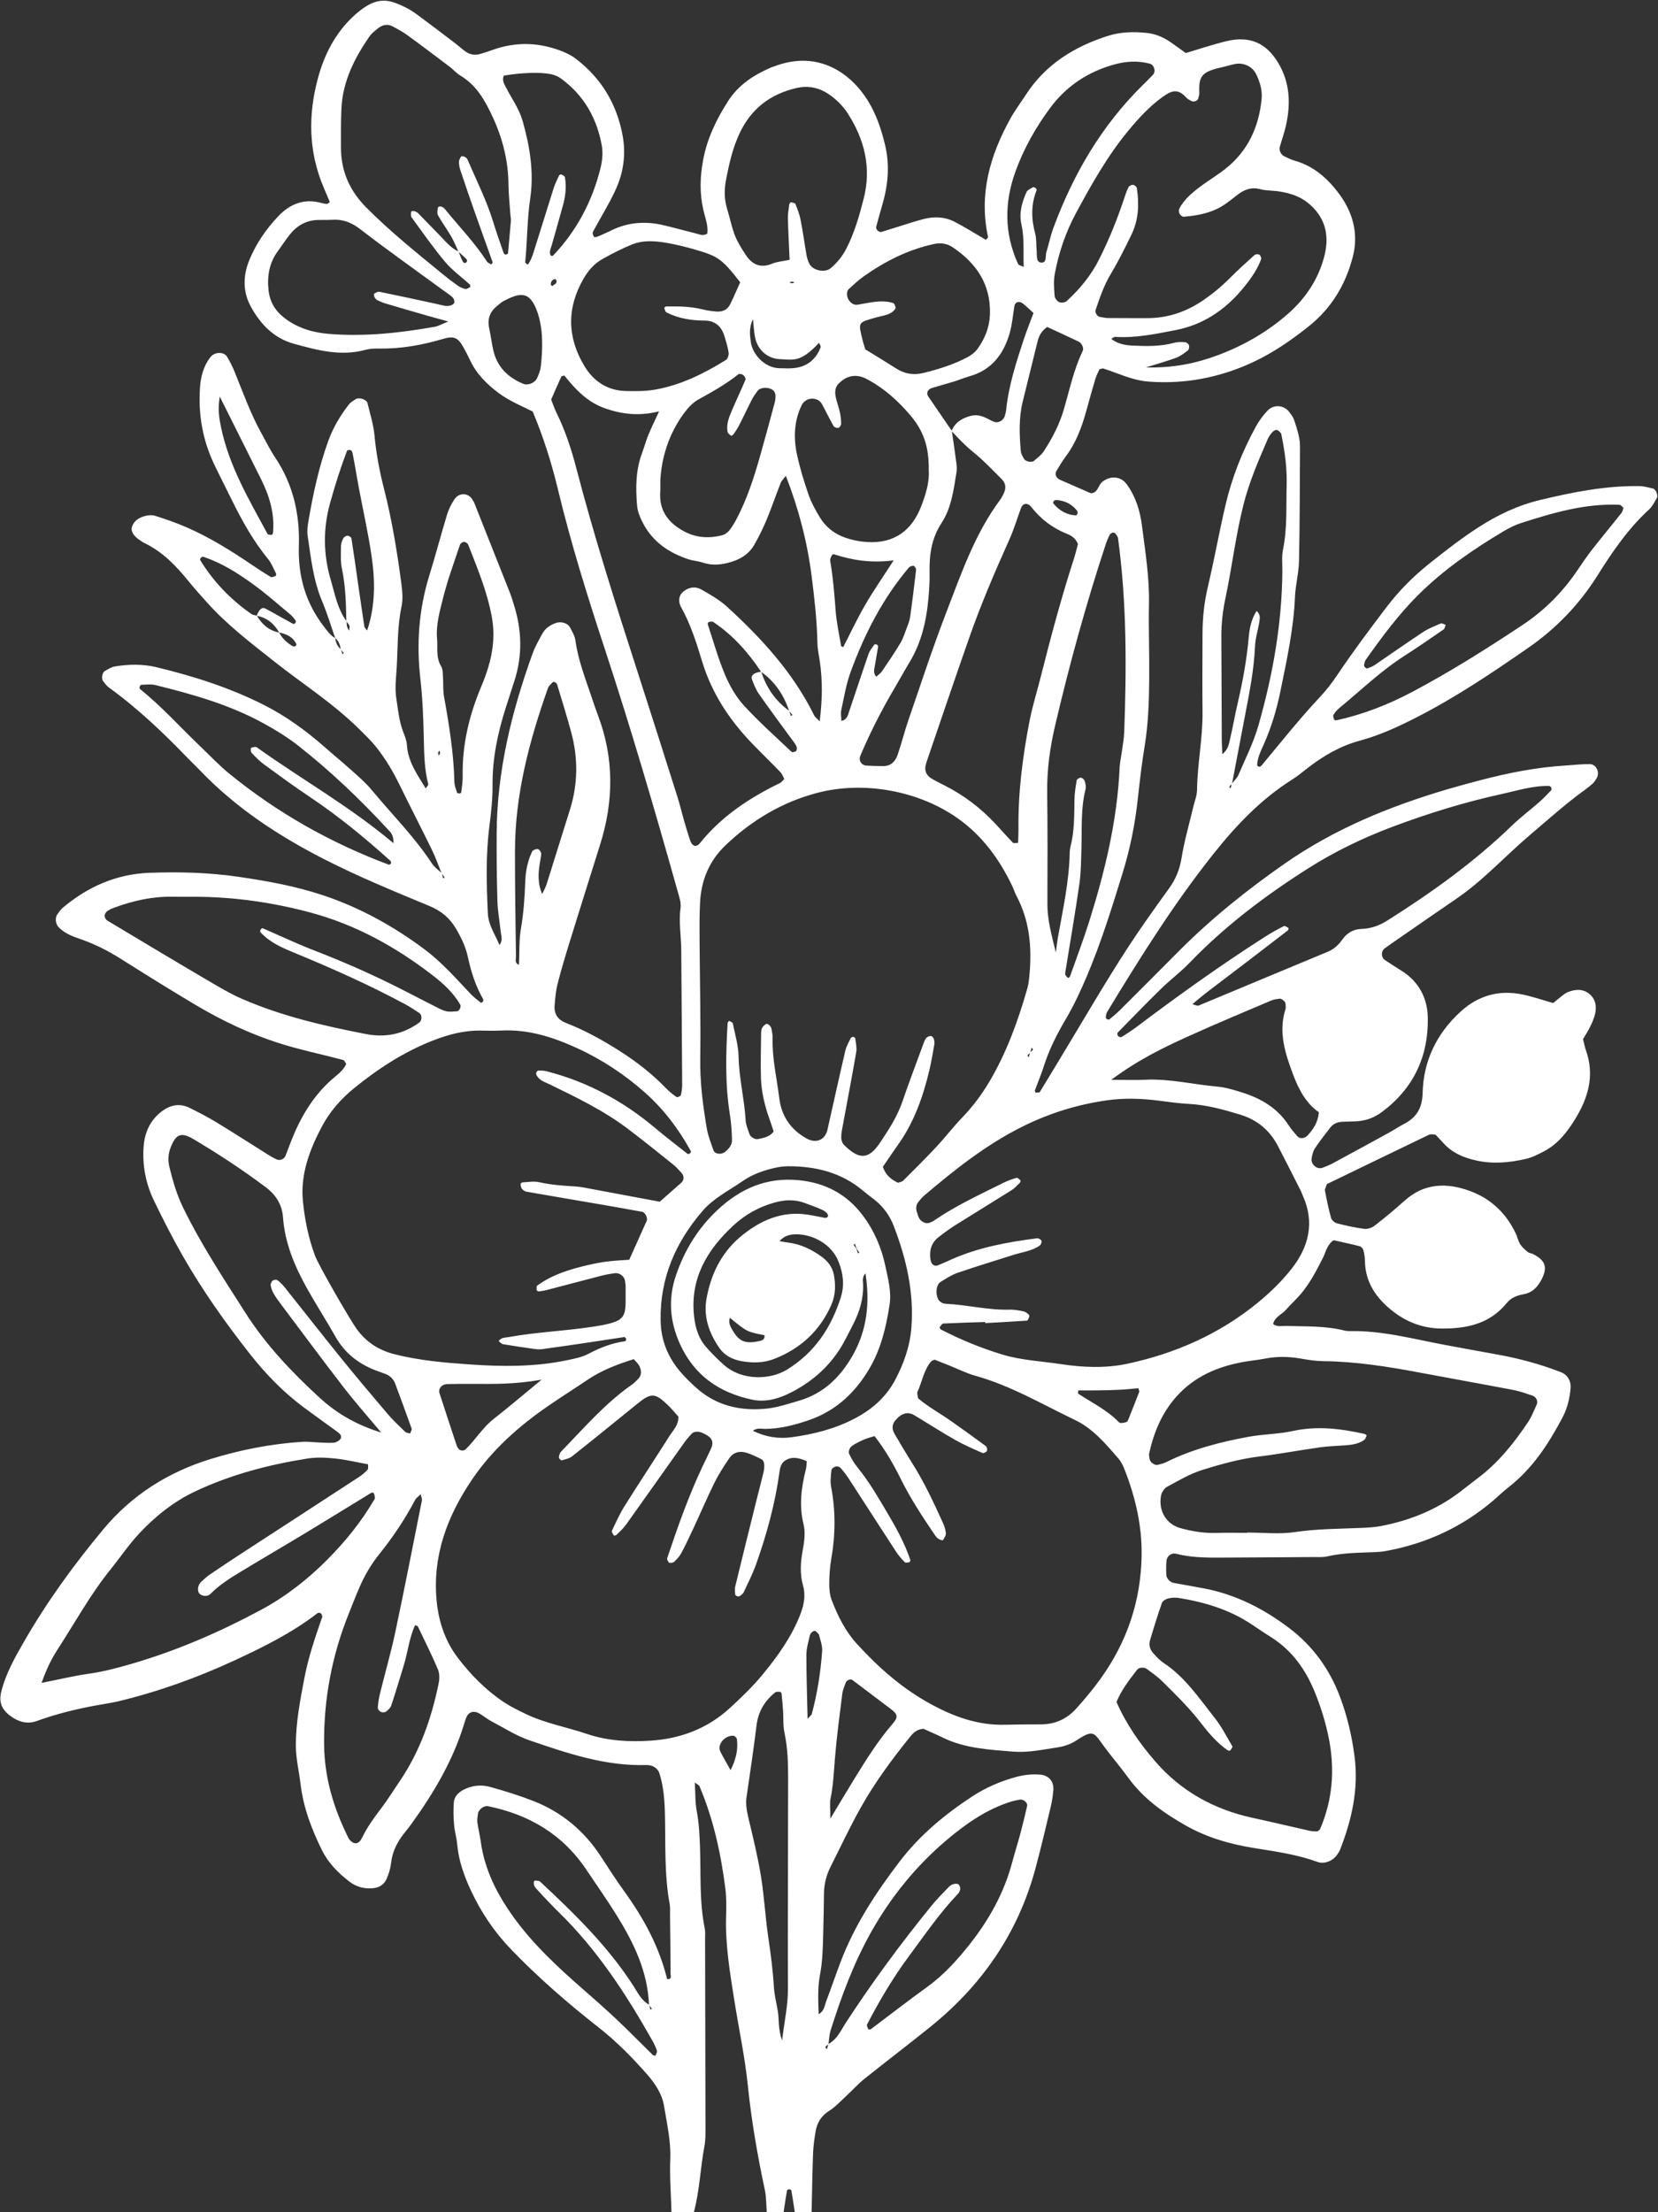 <?xml version="1.0" encoding="UTF-8"?> <svg xmlns="http://www.w3.org/2000/svg" width="829" height="1106" viewBox="0 0 829 1106" fill="none"><rect x="0" y="0" width="829" height="1106" fill="#333333" stroke="none"/><path d="M220.035 376.64C219.901 375.013 219.515 374.933 219.061 376.453C218.955 376.8 219.275 377.28 219.395 377.706C219.608 377.346 219.821 377 220.035 376.64ZM397.261 141.213C396.835 141.053 396.421 140.786 396.008 140.786C395.595 140.786 395.168 141.04 394.755 141.186C395.168 141.346 395.581 141.6 396.008 141.613C396.421 141.613 396.835 141.36 397.261 141.213ZM278.315 140.466C278.088 140.12 277.821 139.466 277.661 139.493C276.248 139.706 275.448 140.626 275.381 142.04C275.368 142.36 275.808 142.706 276.035 143.04C276.701 142.586 277.421 142.2 277.995 141.653C278.248 141.413 278.208 140.866 278.315 140.466ZM538.821 256.653C538.741 256.213 538.808 255.653 538.555 255.346C535.861 251.96 532.315 250.186 528.008 249.986C527.621 249.96 527.128 250.24 526.861 250.533C526.634 250.786 526.488 251.426 526.635 251.626C529.595 255.253 533.315 257.48 538.088 257.653C538.315 257.653 538.581 257 538.821 256.653ZM364.941 658.813C364.048 661.24 365.195 663.253 366.341 665.187C369.555 670.587 372.488 671.893 379.035 670.6C380.475 670.32 382.581 670 382.235 667.533C373.501 665.853 373.501 665.853 364.941 658.813ZM365.288 885C367.995 879.573 369.115 874.733 368.461 869.56C368.381 868.893 367.408 867.826 366.795 867.786C362.275 867.52 358.408 872.307 360.221 875.827C361.688 878.68 363.315 881.44 365.288 885ZM409.528 171.373C400.288 181.32 396.795 179.826 390.208 179.586C383.715 179.36 378.835 174.973 377.528 168.653C376.981 166 376.888 163.253 376.475 159.56C374.381 163.986 374.941 167.613 375.435 171.173C376.235 176.973 382.261 184.013 389.835 184.093C392.155 184.12 394.488 184.28 396.781 184.053C403.381 183.413 407.901 179.84 410.301 173.706C410.528 173.12 409.808 172.16 409.528 171.373ZM403.795 859.32C405.288 857.653 405.755 857.373 405.848 857C408.688 846.693 410.275 836.173 411.075 825.547C411.275 822.893 410.235 820.12 409.541 817.467C409.341 816.693 408.435 816.053 407.741 815.467C407.088 814.907 405.221 816.24 404.901 817.68C404.221 820.827 403.208 824 403.195 827.173C403.168 837.36 403.541 847.56 403.795 859.32ZM539.168 695.133C539.101 695.853 538.861 696.6 539.035 696.72C545.928 701.267 553.474 704.893 559.341 710.92C559.648 711.227 560.181 711.48 560.581 711.453C561.448 711.413 562.328 711.253 563.141 710.973C563.514 710.84 563.888 710.373 564.048 709.96C565.928 705.28 567.794 700.586 569.608 695.88C569.741 695.533 569.421 695.027 569.194 694.053C566.141 694.307 563.021 694.64 559.874 694.8C556.194 695 552.501 695.067 548.808 695.12C545.594 695.173 542.368 695.133 539.168 695.133ZM109.888 198.28C108.781 204.733 109.608 209.226 110.555 213.786C114.608 233.133 124.541 249.893 133.781 266.946C134.021 267.386 135.221 267.386 135.968 267.4C136.155 267.4 136.475 266.64 136.515 266.213C137.381 256.666 134.688 247.906 130.501 239.493C123.915 226.28 117.288 213.08 109.888 198.28ZM446.821 280.16C434.808 281.666 425.768 279.92 416.888 277.08C416.621 276.986 415.995 277.413 415.848 277.746C415.488 278.546 414.955 279.493 415.088 280.28C416.501 288.52 417.181 296.826 417.808 305.173C418.248 311.16 419.581 317.08 420.555 323.013C420.581 323.2 421.128 323.293 421.621 323.506C425.208 316.546 428.541 309.426 432.461 302.64C436.368 295.853 440.875 289.4 446.821 280.16ZM270.795 689.76C257.355 692.16 246.715 691.907 236.101 691.867C231.928 691.867 227.741 691.84 223.568 691.973C220.835 692.053 219.021 694.267 219.768 696.573C222.608 705.4 225.541 714.2 228.448 723C228.595 723.427 228.968 723.773 229.181 724.187C229.715 725.267 231.875 725.533 232.795 724.627C237.768 719.773 241.328 713.68 246.915 709.333C254.181 703.653 261.208 697.64 270.795 689.76ZM438.115 338.333C439.101 337.413 440.301 336.64 441.035 335.546C444.181 330.933 447.341 326.293 450.195 321.493C451.608 319.12 452.448 316.386 453.435 313.786C454.088 312.04 454.821 310.266 455.075 308.453C456.168 300.613 457.141 292.773 458.035 284.92C458.115 284.266 457.368 283.013 456.821 282.906C456.088 282.76 454.901 283.2 454.395 283.8C441.288 299.306 432.195 317.106 425.288 336.026C423.075 342.12 422.021 348.64 420.635 355C420.275 356.693 420.675 358.56 420.715 360.466C423.448 359.786 423.848 357.8 424.435 356.093C427.741 346.386 430.915 336.64 434.275 326.946C434.848 325.266 436.088 323.813 437.115 322.306C437.261 322.08 437.968 322.013 438.261 322.173C438.635 322.373 439.115 322.906 439.061 323.226C438.581 326.413 437.941 329.586 437.435 332.773C437.155 334.573 436.435 336.44 438.115 338.333ZM270.995 175.866C271.288 167.973 270.741 162.093 268.768 156.253C264.928 144.946 259.795 146.386 251.861 150.466C250.648 151.093 249.621 152.093 248.541 152.96C244.955 155.84 243.595 159.466 244.581 164.026C245.368 167.64 245.821 171.32 246.608 174.933C248.448 183.32 253.848 188.653 261.581 191.866C263.995 192.88 267.501 191.453 268.595 188.92C269.328 187.253 270.075 185.506 270.328 183.72C270.795 180.52 270.888 177.266 270.995 175.866ZM415.181 909.213C420.288 900.733 423.595 895.146 427.008 889.613C432.888 880.093 438.741 870.56 446.101 862.067C449.261 858.413 449.008 857.133 445.181 854.24C438.861 849.453 432.541 844.68 426.208 839.92C425.235 839.186 423.288 840.013 422.848 841.307C422.261 843.08 421.395 844.813 421.168 846.627C419.835 857.253 418.395 867.867 417.515 878.533C416.941 885.507 416.661 892.467 415.248 899.347C414.808 901.547 415.181 903.92 415.181 909.213ZM523.595 163.453C520.341 165.773 519.368 168.346 518.688 171.08C516.235 180.96 513.795 190.853 511.368 200.746C509.341 208.96 509.688 217.293 510.408 225.613C510.515 226.906 511.355 228.173 511.995 229.373C512.688 230.706 515.821 231.4 516.955 230.426C518.675 228.933 520.635 227.52 521.848 225.666C526.181 219.066 529.781 212.08 531.994 204.44C534.834 194.666 536.915 184.653 541.368 175.4C542.035 174 540.915 171.546 539.235 170.746C534.261 168.36 529.234 166.08 523.595 163.453ZM389.781 620.533C391.475 620.8 392.821 621.067 394.181 621.24C400.368 622 405.768 624.64 410.741 628.227C413.861 630.467 416.168 633.413 416.915 637.24C417.901 642.36 417.808 647.453 415.675 652.333C409.941 665.387 400.208 674.293 387.021 679.413C381.688 681.493 376.035 681.493 370.461 680.453C366.235 679.653 362.355 677.68 359.861 674.16C354.608 666.707 351.608 658.4 353.275 649.173C355.581 636.413 361.128 625.4 371.595 617.173C380.315 610.32 389.875 606.013 401.208 606.946C404.435 607.2 407.608 607.986 410.808 608.546C412.061 608.773 413.781 609.413 414.035 607.773C414.155 606.973 412.541 605.533 411.421 605C408.488 603.626 405.395 602.56 402.341 601.427C397.355 599.56 392.421 599.786 387.275 601.213C379.421 603.386 372.488 607.293 366.688 612.68C353.515 624.893 344.888 639.28 347.061 658.28C347.715 664.026 349.328 669.253 353.168 673.573C355.941 676.693 358.915 679.68 362.048 682.453C371.168 690.493 385.275 689.8 393.448 684.773C407.288 676.267 415.555 663.853 420.381 648.667C422.328 642.533 421.621 636.84 419.355 630.973C415.675 621.413 405.701 617.147 398.488 617.093C395.395 617.08 392.221 617.547 389.781 620.533ZM218.555 319.546C218.915 324.093 217.901 328.8 220.581 333.12C221.461 334.546 221.355 336.653 221.488 338.466C221.728 341.706 221.421 345.013 221.995 348.173C224.555 362.346 226.861 376.546 227.195 390.986C227.235 392.76 227.995 394.533 228.515 396.28C228.595 396.533 229.275 396.72 229.675 396.72C230.008 396.706 230.595 396.4 230.621 396.173C230.928 393.426 231.395 390.666 231.341 387.92C231.048 372.293 234.621 357.506 240.635 343.2C241.901 340.213 243.021 337.146 243.995 334.04C246.648 325.493 247.515 316.866 245.821 307.933C243.475 295.506 238.648 283.933 234.075 272.266C233.821 271.6 232.688 270.893 231.995 270.92C231.288 270.933 230.195 271.693 229.981 272.36C227.048 281.173 223.795 289.92 221.555 298.906C219.875 305.613 217.888 312.426 218.555 319.546ZM271.088 446.96C271.835 445.333 272.755 443.773 273.301 442.08C277.221 429.68 281.035 417.24 284.955 404.826C288.968 392.066 289.101 379.213 285.675 366.36C283.515 358.28 280.995 350.306 278.595 342.306C278.475 341.893 278.115 341.466 277.741 341.226C277.395 341 276.661 340.786 276.488 340.96C275.568 341.893 274.408 342.826 273.995 343.986C264.648 370.373 257.501 397.253 257.488 425.52C257.475 443.173 257.741 460.84 257.981 478.506C257.995 479.706 257.195 481.533 259.488 482.32C259.781 476.093 259.448 469.973 260.488 464.093C261.848 456.253 262.341 448.413 262.635 440.52C262.821 435.36 263.835 430.373 266.075 425.706C266.381 425.066 267.501 424.68 268.328 424.466C269.435 424.186 270.781 425.933 270.595 427.293C270.408 428.68 270.168 430.04 269.941 431.413C269.101 436.453 268.728 441.52 271.088 446.96ZM391.035 1020.19C392.248 1010.17 393.981 1002.61 393.955 994.64C393.835 959.747 394.048 924.853 394.061 889.96C394.061 882.067 393.928 874.173 392.248 866.36C391.475 862.76 391.768 858.947 391.528 855.24C391.341 852.467 391.088 849.693 390.808 846.933C390.768 846.533 390.395 845.866 390.155 845.853C389.288 845.8 388.155 845.667 387.581 846.133C382.301 850.387 379.101 855.733 378.261 862.64C376.808 874.627 374.981 886.56 373.261 898.506C372.728 902.28 373.475 905.84 374.355 909.507C376.621 919 378.941 928.507 380.501 938.133C382.128 948.2 382.648 958.453 384.141 968.56C385.355 976.84 386.461 985.107 386.955 993.48C387.195 997.627 388.315 1001.72 388.968 1005.85C389.581 1009.83 388.968 1013.97 391.035 1020.19ZM251.901 37.8C250.848 40.28 252.221 42.253 253.288 44.28C256.075 49.627 259.635 54.573 261.328 60.52C264.928 73.2 267.048 86.133 265.115 99.186C263.541 109.826 263.675 120.52 262.595 131.146C262.568 131.373 263.115 131.666 263.848 132.346C265.328 130.493 266.075 128.32 266.755 126.2C270.155 115.546 273.408 104.853 276.795 94.186C277.488 92 278.528 89.906 279.501 87.8C279.648 87.48 280.355 87.093 280.595 87.2C281.301 87.52 282.368 88 282.461 88.546C283.261 93.213 282.808 97.84 281.555 102.386C279.701 109.12 277.795 115.84 275.875 122.56C275.381 124.306 274.381 125.986 275.381 127.84C275.768 127.84 276.315 128.013 276.501 127.826C288.355 115.4 296.101 100.693 300.235 84.12C301.115 80.573 301.555 76.613 300.941 73.066C298.541 59.24 291.995 47.666 280.501 39.253C279.048 38.187 277.208 37.44 275.435 37.08C269.981 35.947 260.555 36.36 251.901 37.8ZM555.621 539.853C563.301 539.853 567.954 540.053 572.594 539.813C584.808 539.213 596.661 542.2 608.701 543.253C612.835 543.613 616.941 544.893 620.928 546.146C630.488 549.146 638.821 553.987 644.408 562.707C645.648 564.64 647.234 566.373 648.741 568.146C649.874 569.48 652.394 569.2 653.728 567.746C656.581 564.626 658.968 561.293 659.448 556.08C652.928 551.573 649.288 544.506 646.501 537.093C642.568 526.6 639.088 515.906 642.755 504.466C643.021 503.626 642.755 502.626 642.755 501.706C642.741 500.76 640.688 499.093 639.728 499.28C638.368 499.546 636.928 499.64 635.688 500.173C621.968 506.026 608.208 511.746 594.635 517.893C581.968 523.626 569.395 529.626 555.621 539.853ZM511.861 133.453C511.555 126.16 512.275 119.16 510.728 112.293C509.408 106.453 510.955 101.213 513.235 96.066C513.715 94.986 515.275 94.346 516.408 93.626C516.648 93.466 517.288 93.666 517.608 93.893C517.955 94.146 518.435 94.733 518.341 94.96C515.435 102.186 515.608 109.426 517.608 116.853C518.315 119.506 518.035 122.413 518.328 125.2C518.555 127.4 517.928 130.853 520.288 131.24C523.595 131.786 522.568 128.066 523.168 126.133C524.421 122.133 525.208 117.973 526.648 114.053C536.635 87.053 550.848 62.68 571.541 42.373C573.208 40.746 574.848 39.093 576.448 37.413C578.101 35.68 577.088 32.426 574.821 31.813C568.781 30.227 562.781 30.64 556.861 32.306C543.874 35.973 533.168 43.04 525.088 53.947C517.808 63.746 511.861 74.347 507.728 85.773C502.115 101.226 502.088 116.8 509.061 132.013C509.328 132.573 510.448 132.76 511.861 133.453ZM330.155 240.613C330.155 243.68 330.221 244.613 330.141 245.533C329.328 255.133 334.128 261.453 342.155 265.72C348.168 268.92 354.595 269.266 361.101 267.6C362.368 267.28 363.688 266.36 364.515 265.346C365.968 263.56 367.195 261.546 368.261 259.506C373.475 249.573 376.928 238.973 379.968 228.24C382.515 219.306 384.928 210.333 387.328 201.36C387.688 200.053 387.835 198.613 387.715 197.266C387.635 196.466 387.048 195.48 386.381 194.986C384.115 193.32 380.101 193.6 378.728 195.48C377.635 196.96 376.581 198.506 375.741 200.146C373.621 204.293 371.675 208.52 369.555 212.653C368.715 214.293 367.635 215.813 366.581 217.333C366.368 217.626 365.555 217.893 365.368 217.746C364.741 217.24 363.928 216.613 363.795 215.92C363.048 212.066 364.528 208.573 365.968 205.16C368.141 200.026 370.568 195.013 372.715 189.88C372.955 189.306 372.288 188.026 371.675 187.533C371.088 187.053 369.661 186.733 369.208 187.093C363.021 192.066 356.168 195.893 349.235 199.693C346.501 201.2 344.115 203.76 342.208 206.306C334.155 217.08 330.635 229.426 330.155 240.613ZM196.755 421.56C196.835 417.306 195.288 416.12 194.075 414.8C180.141 399.706 165.328 385.533 149.168 372.84C143.701 368.546 137.661 364.866 131.555 361.52C114.661 352.24 96.235 347.093 77.648 342.48C75.475 341.946 73.061 342.32 70.768 342.36C70.448 342.36 69.981 342.826 69.875 343.173C69.741 343.56 69.741 344.28 69.995 344.48C80.941 353.24 90.248 363.72 100.355 373.36C105.075 377.866 109.568 382.653 114.608 386.76C138.648 406.373 165.341 421.413 194.381 432.293C194.648 432.4 195.288 431.986 195.461 431.666C195.608 431.36 195.528 430.666 195.275 430.44C182.475 418.906 169.195 407.973 154.835 398.373C147.088 393.2 139.555 387.68 132.035 382.186C129.795 380.56 127.835 378.506 125.915 376.506C125.421 375.986 125.168 374.666 125.488 374.093C125.768 373.586 126.981 373.506 127.808 373.426C128.195 373.4 128.648 373.786 129.021 374.066C151.021 389.746 174.675 403.026 196.755 421.56ZM432.661 174.653C438.048 177.986 443.195 181.106 448.275 184.333C452.461 187 457.035 187.613 461.675 186.466C469.341 184.586 476.915 182.24 483.915 178.493C485.888 177.44 487.821 175.826 489.088 173.986C492.555 168.96 494.768 163.453 494.968 157.146C495.448 142.16 488.195 131.546 476.235 123.56C473.448 121.693 470.288 121.266 466.888 122.013C453.955 124.826 442.435 130.693 431.728 138.253C429.088 140.12 426.741 142.413 424.328 144.573C423.235 145.546 423.261 148.16 424.248 149.773C425.288 151.466 426.835 152.64 428.808 152.333C434.741 151.413 440.621 149.64 446.635 151.52C447.208 151.706 447.541 152.893 447.808 153.68C447.901 153.986 447.568 154.533 447.301 154.866C445.008 157.586 441.528 157.72 438.488 158.586C428.568 161.4 429.035 160.773 431.475 170.773C431.701 171.68 432.021 172.546 432.661 174.653ZM224.141 160.733C219.341 159.4 216.648 158.693 213.981 157.92C206.821 155.853 199.675 153.786 192.541 151.666C191.208 151.266 189.955 150.626 188.675 150.08C187.461 149.56 186.421 147.24 187.195 146.773C187.941 146.333 188.915 145.72 189.648 145.866C198.768 147.72 207.861 149.706 216.955 151.666C218.768 152.066 220.568 152.533 222.395 152.88C224.555 153.306 227.035 152.373 227.155 151.16C227.315 149.586 226.381 148.6 225.261 147.76C223.768 146.64 222.235 145.586 220.728 144.493C207.208 134.6 193.515 124.906 180.248 114.68C175.888 111.32 171.568 109.533 166.195 109.866C163.861 110.013 161.528 109.933 159.195 109.973C153.168 110.053 148.461 112.773 144.808 117.386C142.795 119.933 141.035 122.693 139.088 125.32C134.661 131.253 133.475 137.946 134.275 145.16C134.928 151.066 137.741 155.6 142.475 159.173C149.048 164.133 156.675 166.32 164.595 166.946C182.328 168.36 199.915 166.48 217.381 163.373C219.155 163.066 220.808 162.066 224.141 160.733ZM432.741 636.64C431.061 638.307 431.488 640.226 431.555 641.946C431.808 649.16 429.821 655.787 426.568 662.107C424.848 665.413 423.221 668.787 421.381 672.027C415.421 682.44 406.808 690.227 396.301 695.76C390.075 699.04 383.288 701.28 376.075 699.76C359.568 696.267 346.995 687.56 339.928 671.813C334.941 660.72 333.995 649.4 337.928 637.76C342.195 625.16 348.875 614.213 358.648 605.027C370.168 594.2 383.328 588.493 399.288 590.027C412.501 591.307 423.315 596.907 431.368 607.627C437.075 615.227 440.728 623.707 442.688 632.973C444.035 639.36 445.795 645.733 444.781 652.333C443.088 663.453 440.488 674.373 434.728 684.173C427.675 696.213 417.901 705.373 404.528 709.973C397.488 712.4 390.248 714.307 382.661 714.373C380.635 714.387 378.381 713.72 376.461 715.333C382.581 718.333 388.981 719.44 395.541 718.573C406.688 717.12 417.555 714.36 427.555 709.08C435.968 704.64 442.955 698.56 447.515 690.013C451.941 681.706 455.008 672.96 455.715 663.507C457.035 645.907 453.128 629.186 446.875 612.946C444.875 607.72 441.555 603.12 436.995 599.6C435.141 598.173 433.275 596.773 431.488 595.28C420.555 586.066 407.608 583 393.715 583.066C390.955 583.08 388.141 583.653 385.461 584.346C380.475 585.626 375.688 587.467 371.395 590.44C364.501 595.2 356.781 599.013 351.248 605.44C337.715 621.16 329.901 639.12 330.315 660.32C330.501 670.187 333.941 678.493 340.168 685.813C342.581 688.653 345.288 691.267 348.048 693.76C358.061 702.813 370.155 705.52 383.141 704.253C388.648 703.707 394.061 701.867 399.421 700.307C411.821 696.72 420.301 688.36 426.475 677.413C433.635 664.68 434.968 651.027 432.741 636.64ZM464.368 235.12C464.541 223.306 461.821 215.333 454.795 207.186C448.995 200.44 442.435 194.506 434.581 190.146C433.381 189.48 432.115 188.8 430.795 188.413C426.315 187.106 422.515 188.546 419.355 191.746C417.115 194 417.421 196.826 418.128 199.6C418.715 201.853 419.501 204.066 419.981 206.333C420.368 208.146 420.581 210.013 420.568 211.866C420.568 212.586 419.835 213.706 419.208 213.893C418.515 214.08 417.155 213.653 416.821 213.08C414.768 209.453 412.968 205.693 410.968 202.026C410.021 200.293 408.381 199.44 406.395 199.32C403.968 199.186 401.755 200.6 400.781 202.666C397.008 210.6 396.701 218.946 398.501 227.28C399.968 234.093 402.021 240.8 404.301 247.386C405.661 251.306 407.741 255.04 409.901 258.613C412.875 263.533 417.181 266.933 422.741 268.853C426.315 270.08 429.901 270.773 433.648 271C447.368 271.813 456.021 264.973 460.581 253.16C462.941 247.053 464.808 240.786 464.368 235.12ZM370.101 141.133C361.168 129.653 359.181 128.133 347.821 124.866C343.355 123.573 338.821 122.413 334.248 121.586C328.248 120.506 322.075 119.866 316.288 122.133C311.101 124.146 306.128 126.786 301.248 129.493C297.088 131.8 294.021 135.386 291.675 139.493C283.275 154.173 283.595 168.88 292.341 183.226C296.981 190.826 303.928 195.32 313.075 195.493C317.728 195.586 322.461 195.64 327.008 194.88C340.088 192.706 351.768 186.88 362.928 180C363.835 179.453 364.475 177.533 364.315 176.36C363.941 173.613 363.088 170.92 362.288 168.253C360.795 163.28 357.715 160.28 352.208 160.266C345.621 160.253 339.221 159.213 333.275 156.213C332.648 155.893 332.395 154.773 332.115 153.973C332.061 153.84 332.795 153.2 333.168 153.2C339.221 153.133 345.261 153.173 351.195 154.653C353.448 155.213 355.768 155.56 358.075 155.746C361.061 155.986 363.661 155 365.061 152.173C366.888 148.466 368.501 144.666 370.101 141.133ZM394.808 129.893C394.461 122.08 394.101 115.573 393.955 109.08C393.901 106.786 394.341 104.466 394.648 102.186C394.701 101.786 395.248 101.093 395.461 101.133C396.261 101.28 397.501 101.48 397.715 102C398.741 104.56 399.768 107.173 400.288 109.866C401.448 115.8 402.261 121.8 403.301 127.76C403.541 129.106 404.021 130.44 404.581 131.693C406.208 135.266 412.461 136.573 415.395 134.053C418.608 131.293 421.208 128.106 423.168 124.306C427.235 116.36 429.648 107.906 431.848 99.306C435.795 83.826 432.261 69.76 423.888 56.72C421.675 53.267 418.581 50.106 415.248 47.693C410.275 44.093 404.728 42.506 398.168 44.026C384.981 47.106 375.581 54.4 369.808 66.613C366.395 73.84 364.661 81.48 363.128 89.28C362.088 94.48 362.021 99.373 363.555 104.386C364.928 108.826 365.795 113.453 367.475 117.76C368.808 121.173 370.861 124.36 372.888 127.453C376.061 132.293 380.248 134.226 386.061 131.826C388.555 130.8 391.395 130.613 394.808 129.893ZM190.621 716.213C184.355 708.72 177.861 701.413 171.888 693.693C161.048 679.667 150.515 665.413 139.875 651.24C138.755 649.747 137.661 648.227 136.768 646.6C136.101 645.387 135.568 644.04 135.355 642.68C135.235 641.92 135.688 640.786 136.288 640.28C136.821 639.826 138.208 639.613 138.688 639.986C140.141 641.093 141.448 642.44 142.581 643.88C151.888 655.533 161.061 667.307 170.448 678.893C178.075 688.307 185.888 697.586 193.741 706.813C196.461 710 199.528 712.893 202.541 715.813C203.115 716.373 204.195 716.413 205.035 716.693C205.315 715.84 206.035 714.84 205.795 714.187C203.168 706.707 200.395 699.293 197.635 691.867C196.781 689.56 195.195 687.92 192.928 686.987C191.208 686.293 189.408 685.747 187.675 685.067C179.141 681.733 172.328 676.427 167.755 668.293C163.168 660.187 158.088 652.333 153.541 644.2C147.368 633.133 142.461 621.613 141.515 608.707C141.061 602.387 138.088 597.44 132.795 593.48C121.208 584.8 109.128 576.866 96.688 569.48C90.341 565.72 87.794 567.133 85.195 574.027C84.008 577.173 83.968 580.426 84.755 583.666C86.435 590.453 88.328 597.12 91.435 603.493C100.435 622.013 111.728 639.12 122.768 656.427C132.915 672.36 145.728 685.8 159.461 698.48C167.741 706.12 177.395 712.093 190.621 716.213ZM527.915 476.2C528.408 472.586 528.581 470.746 528.915 468.933C531.435 454.72 534.608 440.6 534.861 426.08C534.874 425.146 534.995 424.2 535.235 423.306C537.261 415.533 537.101 407.6 537.235 399.68C537.288 396.466 537.808 393.24 538.368 390.066C538.461 389.506 539.768 388.76 540.461 388.813C541.141 388.866 542.114 389.72 542.328 390.413C542.741 391.72 543.114 393.266 542.794 394.52C540.314 404.146 541.021 413.96 540.728 423.72C540.541 429.773 540.555 435.88 539.701 441.853C537.595 456.6 535.034 471.28 532.661 485.986C532.594 486.453 532.488 487.013 532.675 487.373C533.008 487.973 533.528 488.493 534.035 488.96C534.088 489 534.888 488.493 535.008 488.133C538.275 478.92 541.741 469.76 544.675 460.44C552.515 435.48 558.621 410.16 559.808 383.866C559.928 381.093 560.595 378.346 560.968 375.573C561.395 372.346 561.995 369.106 562.115 365.866C563.275 333.693 563.394 301.546 559.074 269.546C559.008 269.093 558.968 268.56 558.715 268.2C558.221 267.48 557.701 266.52 556.981 266.28C556.435 266.106 555.221 266.693 554.915 267.28C554.035 268.906 553.355 270.666 552.768 272.426C542.981 302.12 534.701 332.226 527.581 362.64C525.021 373.533 523.461 384.6 523.595 395.88C523.821 414.533 523.781 433.2 523.701 451.853C523.661 459.653 525.675 467.013 527.915 476.2ZM210.328 747.027C209.235 748.16 208.061 748.933 207.488 750.013C202.475 759.546 196.488 768.467 189.768 776.827C185.915 781.627 182.808 786.747 180.315 792.28C178.221 796.947 176.395 801.747 174.475 806.507C166.008 827.507 161.861 849.2 162.048 871.973C162.195 888.813 166.848 904.093 174.195 918.853C174.755 919.986 176.061 921.24 177.208 921.48C179.315 921.907 180.395 920.107 181.221 918.413C183.701 913.36 186.941 908.84 190.368 904.373C193.768 899.946 196.701 895.146 199.848 890.52C209.968 875.6 215.808 858.973 219.355 841.453C219.795 839.28 219.808 836.613 218.968 834.626C215.875 827.346 212.328 820.267 208.915 813.12C208.795 812.867 208.235 812.8 207.541 812.507C204.581 818.907 203.928 825.973 201.888 832.6C199.821 839.28 197.848 845.986 195.648 852.613C195.248 853.813 194.088 854.907 193.021 855.707C192.435 856.147 191.195 856.2 190.475 855.88C189.768 855.573 188.875 854.546 188.901 853.88C189.035 851.6 189.355 849.28 189.901 847.053C192.461 836.64 195.448 826.333 197.675 815.853C202.315 793.973 206.595 772.027 210.955 750.093C211.115 749.293 210.621 748.373 210.328 747.027ZM811.715 253.866C811.061 253.346 810.435 252.4 809.755 252.373C792.661 251.613 776.555 256.36 760.555 261.493C757.475 262.48 754.488 263.986 751.701 265.653C736.448 274.746 721.874 284.773 709.208 297.346C699.248 307.24 690.941 318.48 682.861 329.893C682.368 330.613 682.181 331.586 682.021 332.48C681.955 332.826 682.248 333.333 682.528 333.626C682.821 333.92 683.381 334.293 683.648 334.186C684.915 333.706 686.235 333.24 687.355 332.48C695.448 326.986 703.434 321.333 711.594 315.96C714.301 314.173 717.394 312.973 720.408 311.706C721.008 311.453 722.008 312.16 722.835 312.413C722.488 313.186 722.381 314.293 721.781 314.706C715.261 319.2 708.741 323.706 702.074 327.986C690.234 335.56 680.194 345.346 669.408 354.213C668.341 355.093 667.408 356.213 666.741 357.413C666.421 357.96 666.781 358.973 667.035 359.72C667.115 359.96 667.875 360.186 668.248 360.106C681.541 357.2 694.181 352.24 706.101 345.933C725.048 335.906 743.195 324.44 761.088 312.586C772.128 305.293 781.261 296.106 788.674 285.173C791.034 281.706 793.368 278.2 795.941 274.906C800.821 268.666 805.888 262.573 810.808 256.373C811.328 255.72 811.421 254.706 811.715 253.866ZM538.981 272C537.661 268.84 535.595 267.76 533.421 266.88C526.328 264.013 520.461 259.6 515.728 253.573C513.808 251.133 511.448 251.44 510.501 254.013C508.541 259.253 506.968 264.666 504.675 269.76C497.408 285.933 490.421 302.213 484.568 318.96C477.328 339.653 470.275 360.4 463.208 381.16C461.888 385.066 462.915 387.64 466.181 389.493C468.208 390.64 470.301 391.68 472.381 392.733C482.048 397.653 490.541 404.12 497.915 412.066C500.768 415.146 503.528 418.306 506.461 421.32C506.821 421.693 507.928 421.373 509.048 421.373C509.115 418.973 509.261 416.666 509.235 414.346C509.008 396.093 511.341 378.08 514.821 360.226C516.248 352.92 518.515 345.773 520.328 338.546C525.341 318.64 530.648 298.826 536.968 279.293C537.808 276.666 538.435 273.973 538.981 272ZM596.181 502.053C597.621 502.386 598.648 503 599.301 502.733C620.835 493.8 642.315 484.746 663.848 475.84C667.048 474.506 669.288 472.373 671.208 469.666C673.501 466.413 676.715 464.56 680.648 464.426C685.475 464.266 689.728 462.733 693.755 460.173C715.875 446.2 737.061 431.026 755.928 412.786C760.261 408.573 765.155 404.946 769.701 400.946C771.781 399.12 773.688 397.08 775.608 395.066C775.834 394.826 775.768 394.106 775.594 393.733C775.434 393.386 774.941 392.973 774.594 392.96C766.581 392.72 758.995 395.186 751.315 396.866C732.621 400.946 714.355 406.56 696.435 413.28C681.528 418.88 667.248 425.76 653.848 434.293C632.555 447.826 612.488 462.96 594.901 481.226C590.395 485.92 585.114 489.853 580.461 494.4C573.141 501.56 566.034 508.933 558.861 516.24C558.634 516.48 558.621 517.2 558.808 517.546C559.314 518.533 560.234 518.813 561.194 518.2C563.541 516.693 565.914 515.2 568.128 513.533C588.994 497.813 610.208 482.613 632.221 468.52C635.341 466.506 638.608 464.706 641.915 463.013C642.421 462.76 643.488 463.506 644.221 463.92C644.328 463.986 644.195 464.96 643.901 465.173C631.715 474.546 619.541 483.92 607.274 493.173C603.568 495.96 599.955 498.813 596.181 502.053ZM97.141 448.333C93.408 448.333 89.661 448.373 85.941 448.32C75.995 448.173 66.488 450.333 57.235 453.746C55.941 454.226 54.635 454.8 53.528 455.613C52.888 456.093 52.301 457.12 52.315 457.88C52.341 458.68 52.928 459.8 53.608 460.2C69.995 470.04 86.395 479.88 102.875 489.56C108.888 493.093 114.928 496.746 121.315 499.506C141.088 508.08 161.995 512.906 183.075 516.986C192.701 518.853 201.608 517.066 209.608 511.24C211.021 510.226 211.155 507.453 209.635 506.44C207.301 504.906 204.981 503.346 202.528 502.04C184.435 492.306 165.688 483.973 146.701 476.146C140.648 473.653 134.715 471.013 130.208 466.04C130.008 465.813 130.075 465.133 130.261 464.813C130.461 464.466 131.088 463.973 131.315 464.066C139.861 467.733 148.261 471.76 156.941 475.106C172.181 481 187.101 487.586 201.648 495.026C206.635 497.573 211.595 500.173 216.595 502.693C218.675 503.746 220.741 504.946 222.955 505.533C224.675 506 226.621 505.693 228.461 505.586C229.675 505.52 230.701 503.32 230.128 502.306C226.581 496.106 221.288 491.4 215.781 487.186C197.488 473.173 177.608 462.213 155.141 456.2C136.115 451.106 116.821 448.373 97.141 448.333ZM658.741 915.613C659.354 915.08 659.861 914.84 660.035 914.453C666.301 899.88 667.488 884.786 664.448 869.28C662.915 861.48 660.581 853.906 657.635 846.546C653.021 835.013 646.208 825.213 635.488 818.48C632.328 816.493 629.234 814.413 626.141 812.32C615.088 804.827 602.648 801.093 589.661 798.933C587.861 798.64 585.888 798.72 584.128 799.133C582.914 799.427 581.301 800.4 580.941 801.44C578.781 807.587 576.861 813.827 575.008 820.08C574.314 822.453 574.994 824.747 576.661 826.56C578.234 828.267 579.835 830.067 581.755 831.333C592.528 838.44 599.554 849.026 607.341 858.853C610.781 863.2 613.341 868.253 616.168 873.067C616.381 873.453 615.581 874.533 615.088 875.16C614.941 875.347 614.114 875.267 613.794 875.027C608.368 871.24 604.141 866.213 600.181 861.067C594.448 853.64 587.768 847.146 581.155 840.586C578.861 838.306 576.141 836.44 573.541 834.48C572.021 833.333 569.474 833.573 568.474 834.88C564.501 840 560.568 845.147 558.248 850.907C563.261 862.267 569.994 871.787 577.608 880.6C590.541 895.56 607.048 904.653 626.355 908.84C635.915 910.907 645.421 913.2 654.981 915.333C656.275 915.613 657.648 915.533 658.741 915.613ZM20.794 841.36C29.794 839.573 36.995 837.84 44.301 836.8C51.715 835.76 58.888 833.84 66.035 831.76C88.488 825.213 109.821 815.947 130.408 804.907C142.821 798.253 153.861 789.6 163.701 779.693C172.541 770.8 180.515 761 186.915 750.08C187.141 749.68 187.488 749.226 187.448 748.813C187.381 748 187.168 747.16 186.835 746.4C186.768 746.24 185.901 746.173 185.581 746.36C174.848 752.907 164.181 759.533 153.421 766.027C142.261 772.773 130.981 779.347 119.835 786.107C114.661 789.24 109.555 792.493 105.248 796.853C103.901 798.213 101.701 798.16 100.128 797.093C98.475 795.96 98.648 792.653 100.528 790.907C101.888 789.653 103.235 788.333 104.755 787.293C110.155 783.613 115.595 780.013 121.048 776.453C140.568 763.747 160.115 751.08 179.608 738.346C181.155 737.346 182.581 736.093 183.808 734.733C184.248 734.24 183.968 733.093 184.035 732.08C178.568 731.08 173.128 729.76 167.608 729.187C163.008 728.707 158.221 728.48 153.675 729.2C134.288 732.267 115.368 737.24 97.555 745.64C86.928 750.653 77.768 757.987 69.768 766.493C64.368 772.24 59.928 778.867 54.968 785.027C45.008 797.413 37.408 811.373 28.794 824.64C25.768 829.307 23.288 834.32 20.794 841.36ZM572.941 183.693C586.928 184.026 598.274 181.586 609.194 177.48C621.941 172.68 633.674 165.946 643.941 156.933C652.914 149.053 659.328 139.4 662.248 127.746C664.848 117.386 662.514 108.32 653.928 101.4C649.808 98.08 644.901 96.573 639.808 95.746C636.581 95.213 633.208 95.4 630.088 94.573C625.475 93.347 621.888 94.92 618.448 97.613C616.608 99.066 614.781 100.506 612.874 101.853C606.581 106.306 599.315 107.76 591.835 108.36C591.155 108.413 590.101 107.533 589.741 106.813C589.381 106.093 589.341 104.88 589.715 104.173C592.448 99.133 596.874 95.666 601.394 92.373C605.168 89.626 609.195 87.213 612.835 84.306C624.075 75.36 629.528 63.253 630.821 49.24C631.195 45.093 629.955 40.92 628.088 37.08C626.248 33.306 621.848 31.133 617.528 32C615.248 32.453 613.021 33.187 610.741 33.68C600.581 35.92 599.328 38.226 599.661 46.64C599.701 47.52 599.274 48.426 599.074 49.32C598.821 50.467 596.728 51.16 595.555 50.453C594.768 49.973 593.861 49.573 593.261 48.906C588.941 44.133 585.875 45.12 580.981 48.693C574.541 53.4 569.194 59.24 564.128 65.373C553.661 78.04 545.675 92.293 537.941 106.64C532.848 116.093 529.368 126.306 527.394 136.893C526.714 140.48 527.035 144.293 527.315 147.973C527.395 149.106 528.595 150.626 529.675 151.093C530.675 151.52 532.581 151.226 533.381 150.493C539.941 144.466 545.515 137.72 549.568 129.64C554.621 119.613 558.768 109.266 562.274 98.626C562.861 96.88 563.448 95.106 564.328 93.493C564.674 92.866 565.874 92.333 566.608 92.426C567.288 92.506 568.301 93.413 568.408 94.066C569.648 102.053 569.301 109.933 565.728 117.306C562.474 124.013 559.141 130.72 555.315 137.106C551.915 142.786 549.861 148.92 547.768 155.08C547.408 156.173 548.621 158.186 549.701 158.373C551.075 158.6 552.434 158.986 553.808 159C560.341 159.08 566.874 159.026 573.408 159.053C583.514 159.093 592.648 156.106 601.035 150.493C606.101 147.093 610.741 143.266 615.035 138.946C618.968 134.986 623.114 131.226 627.261 127.493C627.768 127.04 629.181 126.973 629.728 127.36C630.301 127.773 630.781 129.106 630.528 129.733C628.341 135.453 624.714 140.333 620.808 144.973C612.114 155.28 601.168 162.44 587.981 165C577.981 166.933 567.848 169.08 557.474 168.426C556.914 168.386 556.314 169.066 555.661 169.453C558.848 171.906 562.474 172.586 566.208 172.773C573.208 173.12 580.181 173.266 587.061 171.386C588.808 170.906 590.741 170.946 592.568 171.08C593.288 171.133 594.288 172 594.515 172.693C594.741 173.426 594.474 174.773 593.928 175.2C592.114 176.6 590.221 178.053 588.115 178.853C583.821 180.466 579.381 181.666 572.941 183.693ZM392.141 389.44C391.528 388.333 391.088 386.973 390.195 386.026C385.661 381.32 380.968 376.773 376.421 372.08C364.888 360.2 355.941 346.746 351.075 330.733C348.235 321.373 345.301 312.013 340.461 303.4C340.021 302.6 339.728 301.64 339.648 300.733C339.461 298.8 340.048 297.093 341.621 295.8C344.448 293.466 347.715 293.026 350.755 294.773C355.181 297.306 359.755 299.893 363.488 303.306C380.781 319.12 396.528 336.253 407.035 357.56C407.568 358.653 408.728 359.453 409.848 360.653C411.221 349.826 411.235 339.893 409.981 331.16C409.515 327.933 408.781 324.72 408.715 321.48C408.475 310.266 407.235 299.2 405.821 288.08C403.635 270.92 399.355 254.453 392.915 237.866C391.835 239.346 390.781 240.306 390.315 241.506C387.915 247.573 385.821 253.773 383.328 259.8C381.541 264.093 379.461 268.293 377.168 272.333C374.768 276.546 371.035 279.16 366.355 280.693C361.328 282.346 356.408 282.973 351.275 281.24C349.088 280.506 346.675 280.386 344.461 279.68C334.315 276.4 326.021 270.693 321.155 260.893C319.928 258.44 318.808 255.706 318.568 253.013C317.795 244.16 317.795 235.293 320.941 226.746C322.075 223.693 322.941 220.52 324.155 217.493C325.528 214.106 327.168 210.826 329.541 205.666C319.381 208.186 310.781 207.066 302.328 204.08C293.568 200.973 287.581 194.56 282.181 187.733C281.341 188.026 280.755 188.053 280.648 188.306C278.915 192.093 277.261 195.92 275.581 199.746C276.528 202.133 277.261 204.36 278.275 206.426C282.635 215.266 285.688 224.586 288.155 234.066C297.208 268.84 308.168 303.026 319.208 337.2C325.808 357.613 332.288 378.066 338.755 398.52C340.021 402.506 340.968 406.613 342.128 410.64C343.021 413.773 343.995 416.893 345.008 420C346.061 423.186 348.115 423.826 350.035 421.44C360.835 408.066 374.741 398.866 390.021 391.466C390.768 391.093 391.301 390.266 392.141 389.44ZM623.555 766.346C623.555 766.293 623.555 766.24 623.555 766.2C631.488 766.2 639.568 767.12 647.328 765.973C658.501 764.32 669.648 764.347 680.821 763.867C684.088 763.72 687.381 763.547 690.568 762.933C704.981 760.147 718.314 754.8 730.061 745.84C733.021 743.587 735.928 741.227 738.915 738.987C749.141 731.32 756.981 721.493 764.021 710.987C765.821 708.307 766.981 705.187 768.341 702.24C769.128 700.533 768.141 698.387 766.181 697.733C763.101 696.693 760.008 695.56 756.835 694.946C741.261 691.973 725.648 689.2 710.074 686.267C694.021 683.227 677.915 680.68 661.515 680.507C657.808 680.467 654.088 679.867 650.421 679.227C644.368 678.173 638.381 678.067 632.328 679.267C628.674 679.987 624.928 680.28 621.274 680.973C608.594 683.347 597.248 688.187 588.368 698.053C580.928 706.307 576.928 716.066 574.568 726.68C574.368 727.533 574.714 728.507 574.794 729.427C574.954 731.04 577.394 732.773 578.928 732.333C580.261 731.947 581.661 731.693 582.901 731.08C595.981 724.586 609.888 720.96 624.208 718.333C631.594 716.973 639.141 717.013 646.368 715.44C658.608 712.747 670.434 714.253 682.328 716.907C682.728 717 683.381 717.64 683.328 717.773C682.981 718.573 682.621 719.56 681.955 720.013C679.168 721.92 675.901 722.333 672.621 722.587C668.435 722.92 664.208 723 660.061 723.587C649.914 725.013 639.821 726.92 629.648 728.173C619.861 729.387 610.394 732 601.074 734.92C594.928 736.853 589.194 740.267 583.474 743.373C582.061 744.133 580.781 746.173 580.501 747.813C579.141 755.506 583.261 762.053 590.168 763.973C596.061 765.6 601.994 766.573 608.141 766.387C613.274 766.213 618.408 766.346 623.555 766.346ZM492.608 661.48C492.595 661.293 492.595 661.12 492.581 660.933C485.608 661.16 478.621 661.347 471.648 661.693C471.021 661.733 470.395 662.8 469.915 663.493C469.768 663.693 470.048 664.466 470.328 664.613C480.248 669.76 490.541 673.973 501.248 677.227C510.701 680.093 520.541 680.493 530.181 681.96C541.208 683.64 552.635 684.16 563.635 681.813C587.675 676.68 609.781 666.933 628.901 651.267C634.995 646.267 640.794 640.653 645.674 634.48C654.301 623.573 657.488 611.333 651.448 597.88C651.075 597.026 650.781 596.133 650.368 595.307C646.568 587.827 642.808 580.32 638.928 572.88C634.848 565.053 628.554 559.84 620.074 557.253C611.594 554.666 603.088 552.333 594.141 551.88C589.034 551.613 583.954 550.853 578.874 550.213C570.501 549.16 562.061 548.906 553.768 550.066C538.915 552.133 524.741 556.493 511.221 563.24C493.088 572.267 477.435 584.706 462.141 597.68C461.075 598.573 460.195 599.693 459.288 600.76C457.981 602.32 457.848 604.133 458.461 606C458.901 607.32 459.235 608.826 460.101 609.813C460.888 610.733 462.341 611.52 463.501 611.533C464.795 611.533 466.208 610.773 467.341 610C478.168 602.613 490.048 597.16 501.728 591.333C503.795 590.306 506.008 589.506 508.221 588.866C508.741 588.72 509.635 589.573 510.221 590.12C510.381 590.267 510.168 591.12 509.875 591.387C508.555 592.68 507.275 594.093 505.741 595.066C496.275 601.026 486.701 606.84 477.235 612.8C474.488 614.533 471.861 616.493 469.301 618.493C465.635 621.347 464.555 625.2 465.235 629.707C465.568 631.987 467.088 633.347 468.928 632.6C471.075 631.72 473.208 630.773 475.328 629.827C489.075 623.627 503.715 620.986 518.528 619.08C519.248 618.986 520.515 619.72 520.741 620.36C520.968 620.973 520.448 622.307 519.835 622.733C515.928 625.48 511.168 625.96 506.768 627.36C497.435 630.333 488.061 633.16 478.808 636.346C475.795 637.386 472.995 639.213 470.261 640.92C468.315 642.133 467.755 645.76 468.701 648.653C469.368 650.666 471.061 651.733 472.888 651.827C483.608 652.32 494.101 655.093 504.888 654.76C507.181 654.68 509.528 655.186 511.795 655.613C512.648 655.773 513.435 656.44 514.155 656.987C514.461 657.227 514.768 657.84 514.661 658.133C514.395 658.907 513.941 660.2 513.488 660.24C506.528 660.747 499.568 661.093 492.608 661.48ZM437.248 717.973C435.168 718.653 433.381 719.08 431.741 719.827C429.621 720.773 427.435 721.76 425.635 723.187C424.795 723.84 424.128 725.853 424.528 726.733C425.661 729.253 427.168 731.68 428.915 733.827C434.541 740.747 438.968 748.44 443.488 756.053C447.995 763.653 452.315 771.4 455.141 779.853C455.248 780.173 454.968 780.96 454.755 781.013C453.981 781.16 452.808 781.44 452.421 781.053C450.808 779.4 449.248 777.64 447.995 775.707C440.088 763.6 432.301 751.413 424.408 739.293C423.141 737.347 421.728 735.493 420.168 733.773C419.688 733.253 418.435 733.013 417.701 733.227C416.915 733.44 415.808 734.293 415.728 734.96C415.461 737.693 415.035 740.56 415.541 743.213C417.848 755.28 417.755 767.293 415.635 779.373C414.915 783.48 414.648 787.707 414.621 791.893C414.608 794.64 414.928 797.587 415.901 800.12C418.941 807.973 422.635 815.467 428.408 821.813C439.181 833.627 451.048 844.093 465.115 851.8C476.688 858.16 488.875 862.64 502.395 862.28C508.461 862.12 514.541 862.12 520.608 862.093C527.568 862.067 533.421 859.387 537.994 854.333C542.354 849.493 546.568 844.467 550.355 839.173C563.528 820.853 570.434 800.373 570.808 777.773C571.048 763.107 567.834 749.067 562.594 735.467C561.768 733.307 560.808 731.053 559.328 729.333C552.914 721.92 546.568 714.267 537.515 709.933C521.115 702.093 505.395 692.733 487.675 687.813C483.208 686.573 478.995 684.4 474.661 682.68C472.088 681.653 469.501 680.64 467.275 679.76C466.355 680.227 465.821 680.32 465.555 680.653C461.848 685.053 461.088 690.786 458.741 695.813C458.421 696.506 458.861 697.573 459.021 699.067C464.035 703.333 470.208 706.68 475.888 710.707C481.595 714.747 487.288 718.8 492.901 722.96C493.448 723.373 493.768 724.8 493.475 725.4C493.181 726 491.741 726.64 491.195 726.4C486.528 724.32 481.808 722.293 477.381 719.773C470.488 715.853 463.835 711.52 457.021 707.467C454.368 705.893 451.728 706.347 449.301 708.453C446.088 711.24 445.475 713.8 447.368 717.013C450.221 721.84 453.035 726.68 456.035 731.4C462.061 740.893 466.768 751.053 471.408 761.24C472.181 762.92 472.808 764.76 472.928 766.573C472.995 767.72 472.128 769.013 471.408 770.04C471.261 770.24 469.701 769.68 468.995 769.187C468.261 768.667 467.715 767.84 467.195 767.08C461.168 758.2 455.275 749.24 450.488 739.587C446.768 732.107 442.661 724.827 437.248 717.973ZM329.888 600.8C333.701 597.426 337.208 594.373 340.661 591.28C342.141 589.946 342.128 587.84 340.688 586.32C339.408 584.973 338.221 583.493 336.768 582.346C329.128 576.24 321.528 570.08 313.715 564.187C301.728 555.147 288.261 548.666 274.835 542.12C272.381 540.933 269.528 540.173 268.221 537.373C268.048 537.013 268.021 536.44 268.195 536.093C268.381 535.706 268.861 535.213 269.221 535.213C270.595 535.24 272.008 535.24 273.315 535.586C293.555 540.773 311.461 550.413 327.421 563.813C332.755 568.306 338.288 572.546 343.768 576.866C343.995 577.04 344.661 576.893 344.928 576.68C345.221 576.44 345.568 575.8 345.448 575.573C339.355 564.467 331.755 554.413 322.301 546.066C312.141 537.106 300.848 529.626 288.435 523.96C276.435 518.48 264.101 514.533 250.661 515.213C247.408 515.373 244.128 515.333 240.861 515.253C232.301 515.026 224.275 517.146 216.381 520.24C201.888 525.92 189.035 534.293 177.048 544.04C170.475 549.373 164.901 555.733 160.941 563.213C154.781 574.866 150.128 587.106 151.461 600.613C152.395 609.88 154.248 619.04 157.528 627.827C159.421 632.893 174.941 659.68 178.208 664.24C183.035 671 189.395 675.08 197.488 677.107C209.768 680.2 222.341 681.28 234.808 682.146C251.048 683.28 267.421 683.427 283.581 680.027C287.261 679.253 290.861 678.6 294.221 676.84C300.021 673.787 306.061 671.386 312.635 670.546C312.835 670.52 313.101 669.733 313.035 669.373C312.968 669.013 312.448 668.413 312.208 668.453C306.715 669.24 301.235 670.147 295.755 670.96C287.461 672.187 279.168 673.4 270.875 674.533C269.515 674.72 268.075 674.533 266.701 674.346C261.621 673.626 256.555 672.893 251.515 672.027C250.728 671.893 250.061 671.013 249.368 670.507C250.501 668.613 252.488 668.813 254.275 668.48C268.035 665.986 282.021 665.467 295.861 663.387C314.941 660.52 312.648 658.627 312.808 643.12C312.808 642.2 312.608 641.28 312.501 640.36C312.261 638.187 309.808 636.213 307.461 636.533C305.181 636.827 302.888 637.24 300.648 637.813C291.621 640.133 282.608 642.547 273.595 644.893C272.248 645.253 270.861 645.48 269.488 645.64C269.115 645.693 268.381 645.307 268.368 645.067C268.301 644.28 268.168 643.053 268.608 642.746C276.275 637.12 285.208 634.493 294.315 632.386C297.488 631.653 300.701 631.053 303.941 630.653C307.528 630.213 311.168 630.08 314.621 629.813C317.648 623.053 320.501 616.72 323.341 610.36C323.981 608.92 322.621 606.133 321.061 605.84C314.648 604.653 308.235 603.52 301.808 602.413C288.955 600.2 276.101 598.04 263.261 595.787C262.421 595.64 261.501 595.013 260.955 594.346C260.475 593.746 260.355 592.773 260.288 591.946C260.275 591.68 260.941 591.12 261.315 591.107C264.088 590.987 266.981 590.44 269.608 591.04C275.568 592.4 281.581 592.787 287.635 593.16C290.408 593.32 293.168 593.947 295.901 594.453C306.875 596.48 317.848 598.546 329.888 600.8ZM403.408 730.52C398.675 728.493 395.821 728.307 392.901 729.987C390.661 731.267 390.061 733.56 389.741 735.907C387.581 751.68 383.408 766.96 378.088 781.933C376.368 786.747 374.035 791.347 371.875 795.987C371.515 796.773 370.661 797.387 369.928 797.92C369.608 798.16 368.981 798.147 368.568 798.013C368.181 797.893 367.621 797.493 367.595 797.187C367.501 795.84 367.301 794.427 367.608 793.16C371.128 778.653 374.728 764.173 378.328 749.693C379.448 745.173 380.661 740.667 381.741 736.133C382.061 734.787 382.208 733.36 382.101 732C382.035 731.173 381.555 729.987 380.901 729.64C378.461 728.373 375.928 727.147 373.288 726.32C369.875 725.253 366.675 726.027 364.608 729.093C361.995 732.947 359.421 736.867 357.355 741.027C353.635 748.547 350.341 756.28 346.795 763.893C344.835 768.12 342.848 772.333 340.661 776.453C339.808 778.053 338.488 779.466 337.168 780.746C336.621 781.267 335.288 781.587 334.675 781.28C334.061 780.973 333.395 779.613 333.595 779C338.795 763.533 344.208 748.147 351.155 733.36C352.555 730.4 354.035 727.48 355.395 724.52C357.075 720.88 356.155 718.773 352.128 716.8C351.715 716.587 351.288 716.4 350.848 716.227C348.835 715.44 346.781 715.68 345.661 716.96C344.435 718.347 343.181 719.747 342.115 721.253C332.381 734.933 322.728 748.667 312.955 762.333C311.621 764.187 309.861 765.747 308.221 767.373C307.955 767.653 307.021 767.8 306.941 767.667C306.488 766.933 305.701 765.867 305.941 765.36C307.928 761.147 309.821 756.866 312.288 752.946C319.728 741.093 327.461 729.427 334.941 717.6C336.635 714.92 339.301 712.64 339.181 708.227C337.741 706.64 335.995 704.493 334.021 702.573C327.568 696.28 325.541 696.226 318.661 701.813C307.795 710.64 296.941 719.466 285.981 728.146C284.621 729.226 282.648 729.533 280.928 730.08C280.661 730.173 280.115 729.733 279.848 729.413C279.595 729.106 279.355 728.573 279.448 728.24C279.688 727.36 279.928 726.346 280.515 725.746C291.888 714.04 302.541 701.587 316.075 692.16C317.208 691.373 318.141 690.293 319.141 689.32C320.701 687.8 320.981 685.427 319.648 682.853C319.035 681.68 317.928 680.76 316.861 679.507C308.755 682.093 300.941 684.987 293.915 689.733C287.341 694.187 280.608 698.4 274.088 702.907C259.381 713.04 246.128 724.747 236.048 739.653C223.701 757.907 216.208 777.587 218.301 800.133C219.275 810.627 222.515 820.347 228.795 828.653C235.275 837.213 242.848 844.92 251.861 850.933C255.328 853.253 259.128 855.093 262.901 856.907C272.635 861.587 283.315 863.44 293.475 866.867C303.821 870.373 314.541 870.947 325.315 870.24C340.181 869.28 353.595 864.253 364.701 854.133C370.555 848.8 376.315 843.24 381.341 837.146C388.741 828.146 395.568 818.68 399.941 807.68C401.888 802.787 402.981 797.907 401.515 792.693C399.821 786.707 400.288 780.76 401.421 774.693C402.168 770.627 402.755 766.12 401.795 762.213C399.475 752.76 400.621 743.707 402.941 734.573C403.275 733.253 403.261 731.84 403.408 730.52ZM449.035 591.32C449.941 590.96 451.008 590.853 451.595 590.266C457.208 584.666 462.848 579.08 468.248 573.293C472.701 568.52 476.675 563.306 481.195 558.613C486.421 553.186 490.861 547.226 494.675 540.8C503.301 526.24 509.008 510.453 513.635 494.266C514.275 492.04 514.515 489.68 514.728 487.373C515.995 473.666 514.848 460.346 508.235 447.906C507.368 446.266 506.835 444.453 506.035 442.773C499.675 429.546 491.261 417.973 479.155 409.32C459.608 395.346 431.901 390.24 408.501 396.426C390.968 401.066 375.915 410.08 362.835 422.52C354.635 430.32 350.608 440.026 350.035 451.186C349.728 457.24 349.741 463.306 349.781 469.373C349.901 489.44 350.408 509.506 350.128 529.56C349.968 541.306 351.475 552.813 353.421 564.293C354.035 567.933 355.488 571.44 356.688 574.96C357.408 577.093 360.621 577.44 362.608 575.813C364.488 574.266 366.048 572.413 365.995 569.973C365.888 565.8 365.648 561.586 364.981 557.48C362.501 542.173 362.915 526.826 363.808 511.453C363.835 511.066 364.528 510.373 364.608 510.413C365.275 510.746 366.315 511.133 366.421 511.68C367.515 517.16 369.181 522.653 369.288 528.173C369.488 538.973 372.195 549.426 372.821 560.133C372.955 562.386 373.928 564.613 374.661 566.813C375.221 568.493 377.475 569.853 379.128 569.466C381.821 568.853 384.661 568.493 386.835 565.746C386.341 564.226 385.808 562.466 385.181 560.746C382.621 553.693 380.701 546.466 380.475 538.96C380.248 531.506 380.475 524.04 380.555 516.573C380.555 515.653 380.688 514.653 381.088 513.853C381.461 513.12 382.208 512.52 382.901 512.026C383.755 511.426 385.528 512.946 385.741 514.4C385.941 515.786 386.355 517.173 386.301 518.546C385.968 528.893 388.381 538.933 389.648 549.093C390.768 558 395.315 564.72 403.221 569.146C408.021 571.84 412.568 570 413.741 564.746C416.701 551.56 419.608 538.36 422.688 525.2C423.208 522.986 424.448 520.933 425.448 518.853C425.595 518.56 426.301 518.386 426.715 518.426C427.061 518.466 427.621 518.866 427.648 519.146C427.888 521.426 428.488 523.786 428.115 525.973C426.075 537.906 423.768 549.8 421.581 561.72C421.168 564 420.635 566.306 420.608 568.613C420.581 569.88 421.128 571.533 422.008 572.413C429.608 579.946 434.328 579.693 439.888 571.466C444.315 564.906 448.621 558.266 451.235 550.653C454.555 540.946 458.208 531.36 461.741 521.733C462.381 520 462.968 518.133 465.261 517.96C466.621 517.853 467.541 520.133 467.115 522.466C466.341 526.586 465.715 530.746 464.741 534.813C461.595 548.053 457.181 560.787 449.208 572.04C446.528 575.813 443.955 579.667 441.421 583.36C442.821 587.44 445.555 589.773 449.035 591.32ZM229.288 125.773C229.968 127.426 230.528 129.133 231.368 130.693C231.928 131.76 232.901 131.733 233.461 130.76C233.635 130.48 233.448 129.76 233.181 129.493C231.915 128.226 230.555 127.053 229.221 125.84C228.048 123.32 227.048 120.706 225.661 118.32C223.555 114.706 221.061 111.306 219.008 107.653C218.461 106.666 218.728 105.066 218.995 103.826C219.221 102.773 221.381 103.146 222.461 104.506C229.435 113.24 237.355 121.2 243.395 130.68C243.848 131.373 244.835 131.72 245.568 132.24C245.835 131.866 246.408 131.386 246.328 131.146C243.381 122.813 240.341 114.506 237.408 106.16C234.928 99.133 232.528 92.08 230.168 85.013C229.728 83.706 229.475 82.28 229.475 80.906C229.461 80.08 229.981 79.186 230.435 78.426C230.941 77.6 233.195 78.466 233.755 79.76C238.155 90.026 243.221 100.013 246.528 110.733C248.035 115.626 249.701 120.48 251.421 125.306C251.755 126.226 251.955 128.053 253.981 126.853C254.475 121.346 255.008 115.786 255.461 110.24C255.528 109.32 255.261 108.386 255.208 107.453C254.861 102.346 254.288 97.24 254.235 92.133C254.128 80.266 251.275 69.12 246.301 58.4C242.515 50.266 238.275 42.64 230.235 37.826C228.261 36.653 226.701 34.8 224.848 33.386C217.795 28.053 210.728 22.706 203.581 17.506C201.328 15.866 198.835 14.56 196.381 13.226C193.541 11.693 190.941 12.52 188.635 14.426C187.208 15.613 185.688 16.813 184.648 18.32C177.181 29.213 171.315 40.773 170.715 54.293C170.421 60.813 170.475 67.346 170.488 73.866C170.488 85.653 174.875 95.44 183.235 103.84C195.101 115.773 208.181 126.253 221.141 136.893C223.661 138.96 226.248 140.946 228.915 142.826C230.021 143.6 231.368 144.213 232.688 144.466C233.395 144.613 234.328 143.946 235.075 143.493C235.221 143.4 235.115 142.44 234.848 142.186C230.741 138.44 226.101 135.146 222.555 130.933C216.581 123.813 211.261 116.133 205.755 108.626C205.315 108.053 205.488 106.96 205.541 106.106C205.608 105.093 207.835 105.346 209.075 106.613C212.675 110.266 216.235 113.96 219.808 117.626C222.741 120.613 225.341 123.986 229.288 125.773ZM414.195 1021.89C418.595 1019.55 420.461 1015.05 422.955 1011.21C436.195 990.88 450.581 971.413 465.888 952.6C468.515 949.347 471.515 946.4 474.421 943.373C475.035 942.72 475.915 942.173 476.768 941.933C477.555 941.72 478.701 941.68 479.275 942.12C479.835 942.546 480.181 943.693 480.101 944.467C480.008 945.32 479.501 946.267 478.888 946.907C469.861 956.4 462.488 967.186 454.715 977.653C446.648 988.52 439.755 1000.13 433.528 1012.15C433.248 1012.71 433.848 1013.77 434.181 1014.53C434.248 1014.69 435.155 1014.69 435.448 1014.48C444.768 1007.49 453.941 1000.32 463.395 993.52C471.821 987.467 478.648 979.92 484.995 971.853C494.608 959.64 502.048 946.293 506.061 931.186C507.381 926.226 508.941 921.347 510.261 916.4C511.461 911.907 512.515 907.373 513.568 902.853C513.941 901.253 511.635 899.36 509.848 899.733C508.488 900.013 507.101 900.226 505.781 900.64C493.475 904.413 483.088 911.693 473.501 919.773C458.061 932.787 445.435 948.387 435.528 966C426.808 981.507 420.675 998.12 415.328 1015.03C414.635 1017.23 414.568 1019.61 414.221 1021.91C413.875 1022.73 411.621 1023.01 413.488 1024.48C413.728 1023.61 413.968 1022.75 414.195 1021.89ZM324.581 1002.25C324.795 1003.08 325.008 1003.91 325.208 1004.73C325.461 1004.6 325.715 1004.48 325.968 1004.35C325.475 1003.67 324.981 1003 324.488 1002.33C323.888 985.907 317.048 971.68 308.661 958.08C303.768 950.147 298.368 942.533 293.181 934.773C281.381 917.107 264.555 907.187 244.021 903.013C241.941 902.587 239.208 904.667 238.968 906.867C238.808 908.253 238.501 909.68 238.675 911.027C239.115 914.253 239.928 917.426 240.368 920.653C242.301 934.906 248.608 947.16 256.928 958.68C266.861 972.413 279.221 983.787 291.848 994.813C298.888 1000.95 305.848 1007.12 312.515 1013.64C317.181 1018.2 321.781 1022.84 326.435 1027.41C326.715 1027.69 327.675 1027.8 327.715 1027.71C328.075 1026.93 328.675 1025.97 328.461 1025.29C327.915 1023.53 327.101 1021.83 326.181 1020.2C313.101 996.973 298.595 974.787 279.381 956C276.715 953.4 274.168 950.667 271.581 947.973C270.301 946.627 269.048 945.24 267.808 943.84C266.648 942.547 266.555 940.107 267.608 940.2C268.461 940.28 269.555 940.24 270.088 940.747C287.168 956.64 303.835 972.92 316.608 992.693C318.861 996.173 320.635 1000.15 324.581 1002.25ZM615.941 391.8C617.061 390.333 618.541 389.013 619.248 387.36C622.715 379.24 626.768 371.253 629.181 362.8C636.368 337.68 640.941 312.066 641.181 285.813C641.208 282.08 640.781 278.253 641.515 274.653C643.688 264.04 643.021 253.333 643.328 242.653C643.554 234.2 642.461 225.946 640.781 217.72C640.688 217.266 640.634 216.706 640.341 216.426C639.741 215.813 639.008 214.973 638.301 214.946C637.555 214.92 636.581 215.546 636.048 216.186C635.141 217.226 634.341 218.426 633.794 219.693C629.181 230.373 624.568 241.04 621.715 252.386C617.835 267.76 616.008 283.506 612.741 298.973C611.381 305.413 610.648 311.813 610.674 318.346C610.728 335.586 610.795 352.813 610.888 370.053C610.888 372.24 611.061 374.426 611.168 377.026C614.128 374.76 614.448 371.88 615.074 369.266C616.461 363.386 617.475 357.413 618.848 351.52C621.381 340.653 623.381 329.693 624.368 318.573C624.781 313.906 625.701 309.493 628.301 305.44C630.275 307.106 629.955 309.053 629.688 310.786C629.048 314.92 627.675 319 627.501 323.133C627.008 334.8 624.728 346.186 622.541 357.586C620.354 369.013 618.181 380.426 616.008 391.853C615.808 392.653 613.781 392.866 615.274 394.186C615.488 393.386 615.714 392.6 615.941 391.8ZM475.781 215.48C477.515 211.186 480.941 209.12 485.221 207.946C488.701 207 491.635 208.146 494.568 209.706C495.381 210.146 496.221 210.586 497.088 210.906C499.221 211.706 501.888 210.12 502.448 207.773C502.661 206.88 502.968 205.973 503.061 205.066C504.301 192.906 508.021 181.373 511.821 169.866C513.275 165.48 515.008 161.186 516.755 156.48C514.848 154.773 513.235 153.16 511.461 151.76C509.595 150.306 507.541 150.973 507.208 152.96C506.448 157.533 506.088 162.24 504.808 166.666C501.781 177.093 495.808 185 484.781 188.106C482.101 188.866 479.501 189.973 476.835 190.8C473.275 191.893 469.661 192.853 466.088 193.933C463.861 194.586 462.981 196.52 464.101 198.173C468.021 203.92 471.968 209.653 475.901 215.4C476.501 219.533 477.168 223.653 477.675 227.8C478.008 230.546 478.675 233.413 478.248 236.08C476.835 244.813 475.701 253.946 470.835 261.36C465.621 269.306 464.595 277.64 464.795 286.586C464.848 288.906 464.768 291.24 464.635 293.56C463.888 306.666 461.795 319.426 454.861 330.933C452.221 335.32 449.768 339.8 447.168 344.213C440.781 355.04 435.075 366.226 430.181 377.813C429.168 380.186 430.701 382.626 433.288 382.773C436.075 382.933 438.861 383 441.648 383C445.475 383.013 447.701 380.626 448.808 377.4C450.781 371.68 452.208 365.786 454.181 360.08C460.395 342.053 466.315 323.906 473.168 306.12C480.675 286.64 487.475 266.72 500.208 249.693C500.755 248.946 501.128 248.08 501.581 247.266C503.168 244.413 503.061 241.76 500.888 239.586C496.275 235 491.795 230.2 486.741 226.133C482.728 222.893 479.235 219.24 475.781 215.48ZM173.261 310.573C173.355 311.493 173.341 312.44 173.555 313.333C173.741 314.04 174.208 314.68 174.541 315.346C174.621 314.52 174.955 313.626 174.728 312.893C174.461 312.066 173.715 311.4 173.168 310.653C173.008 301.813 172.795 293.013 170.955 284.28C170.208 280.693 170.461 276.88 170.488 273.173C170.488 271.84 170.981 270.426 171.581 269.226C171.928 268.546 172.955 267.84 173.701 267.813C174.381 267.786 175.621 268.573 175.715 269.146C176.941 276.933 178.021 284.746 179.141 292.56C180.141 299.453 181.128 306.346 182.181 313.226C182.275 313.84 182.928 314.346 183.555 315.24C187.781 302.72 187.581 290.226 185.755 277.786C184.061 266.306 181.501 254.96 179.355 243.533C178.341 238.066 177.475 232.56 176.381 227.106C176.181 226.053 175.981 224.32 173.581 225.173C170.355 233.6 167.568 242.413 165.075 251.373C161.475 264.306 161.608 277.106 165.368 289.893C167.461 296.973 168.715 304.413 173.261 310.573ZM394.621 355.4C394.888 356.253 395.155 357.093 395.421 357.946C395.688 357.773 395.955 357.613 396.221 357.453C395.675 356.786 395.115 356.12 394.568 355.453C391.928 347.466 387.461 340.786 380.541 335.853C374.061 326.106 366.408 317.493 356.608 310.946C356.075 310.586 355.048 310.84 354.288 311C354.075 311.053 353.795 311.84 353.901 312.173C356.675 320.546 359.035 329.093 362.448 337.2C364.755 342.693 367.848 348.2 371.821 352.573C379.315 360.786 387.675 368.2 395.755 375.866C396.128 376.213 397.661 375.946 398.061 375.466C398.501 374.96 398.515 373.733 398.195 373.053C397.621 371.813 396.688 370.733 395.875 369.6C390.408 362.093 384.835 354.653 379.528 347.04C377.955 344.813 376.928 342.16 375.955 339.586C375.395 338.08 376.555 337 377.915 336.44C378.768 336.093 379.715 336 380.621 335.786C383.181 343.84 387.728 350.453 394.621 355.4ZM139.581 316.24C141.101 319.16 143.421 321.306 146.208 322.986C146.555 323.2 147.155 323.28 147.515 323.133C147.848 323 148.315 322.346 148.221 322.133C146.555 318.44 143.301 316.986 139.595 316.226C137.061 311.8 133.475 308.786 128.341 307.866C129.715 304.453 131.008 303.346 132.835 304.32C137.341 306.72 141.728 309.293 146.208 311.72C147.208 312.253 147.875 311.733 147.941 310.426C147.155 309.493 146.421 308.266 145.381 307.4C139.315 302.346 133.395 297.093 127.021 292.44C119.155 286.693 110.928 281.426 101.555 278.333C101.261 278.24 100.701 278.573 100.435 278.866C100.181 279.146 99.955 279.76 100.101 280C106.715 290.84 115.341 299.773 125.741 307C126.461 307.506 127.515 307.533 128.395 307.786C130.968 312.146 134.461 315.253 139.581 316.24ZM515.075 526.24C515.275 525.4 517.435 525.16 515.821 523.773C515.581 524.6 515.341 525.426 515.101 526.253C514.901 527.053 512.861 527.226 514.328 528.586C514.581 527.8 514.835 527.026 515.075 526.24ZM428.181 624.307C428.461 625.093 428.728 625.88 429.008 626.653C429.221 626.52 429.448 626.373 429.675 626.24C429.195 625.573 428.728 624.907 428.261 624.24C427.995 623.44 427.728 622.653 427.448 621.853C427.221 621.986 426.995 622.12 426.768 622.253C427.235 622.946 427.715 623.627 428.181 624.307ZM335.741 1105.91C335.501 1097.05 334.768 1088.19 335.128 1079.36C335.501 1070.35 333.435 1061.73 332.048 1053.03C331.088 1046.97 327.621 1041.72 323.595 1037.13C316.195 1028.72 308.368 1020.75 299.501 1013.77C284.088 1001.67 269.275 988.867 255.648 974.707C247.115 965.853 240.395 955.867 235.275 944.76C231.941 937.52 229.301 930.08 228.595 922.04C228.315 918.8 227.315 915.626 227.048 912.386C226.728 908.693 226.635 904.933 226.901 901.24C227.115 898.293 229.008 896.227 231.688 894.813C236.075 892.52 240.728 892.133 245.301 893.427C252.488 895.44 259.635 897.667 266.581 900.36C280.941 905.947 292.208 915.427 300.595 928.373C304.395 934.24 308.208 940.133 312.301 945.813C321.928 959.16 329.661 973.4 333.568 989.467C336.141 989.573 335.275 987.747 335.275 986.88C335.261 977.08 335.128 967.28 335.008 957.48C334.981 955.613 335.181 953.707 334.835 951.893C332.021 936.64 332.875 921.2 332.435 905.84C332.248 899.266 331.688 892.8 329.688 886.507C329.021 884.4 326.848 882.72 324.475 882.52C324.008 882.48 323.541 882.413 323.075 882.427C302.555 883.027 283.501 876.52 264.528 870C257.981 867.747 251.995 863.853 245.808 860.6C243.755 859.52 241.928 858.013 239.928 856.8C236.941 854.987 234.235 855.787 233.101 858.773C232.768 859.64 232.461 860.52 232.195 861.413C226.635 880 216.861 896.386 205.635 911.986C204.541 913.506 203.341 914.947 202.181 916.413C198.621 920.867 196.141 925.733 195.515 931.547C195.221 934.28 194.328 937.04 193.195 939.547C191.981 942.227 189.595 943.693 186.555 944C182.155 944.453 178.168 943.36 174.701 940.707C169.101 936.4 164.181 931.453 160.995 925.027C155.795 914.52 151.661 903.64 150.275 891.92C149.515 885.453 147.915 879.12 147.915 872.507C147.928 861.213 150.035 850.266 152.128 839.28C154.128 828.72 157.555 818.573 161.101 808.453C161.221 808.107 161.035 807.547 160.835 807.173C160.328 806.253 159.421 806 158.501 806.707C145.821 816.44 131.608 823.493 117.181 830.16C98.501 838.8 79.195 845.747 59.155 850.56C55.528 851.427 51.821 851.933 48.155 852.6C38.035 854.453 28.088 856.88 18.408 860.413C13.568 862.173 9.261 860.84 5.261 857.933C0.795 854.693 -0.645 850.933 0.621 845.813C2.901 836.64 7.515 828.507 12.181 820.427C23.635 800.56 37.088 782.067 51.728 764.493C65.808 747.6 83.808 736.133 104.821 729.587C120.008 724.867 135.555 721.8 151.461 720.813C153.768 720.68 156.101 721.013 158.421 721.107C161.208 721.213 164.021 721.48 166.795 721.28C167.995 721.2 169.501 720.386 170.208 719.413C171.168 718.08 170.021 716.827 168.875 715.987C163.235 711.853 157.515 707.813 151.901 703.64C141.715 696.08 132.968 687.067 125.128 677.133C112.701 661.347 101.101 644.973 91.155 627.507C86.088 618.6 81.408 609.44 76.955 600.2C72.848 591.666 71.088 582.533 71.835 573C72.368 566.16 74.981 560.36 80.394 556.013C84.715 552.546 89.541 551.293 94.741 553.853C99.341 556.12 103.915 558.48 108.288 561.146C117.061 566.48 125.688 572.053 134.381 577.507C135.568 578.253 136.821 578.866 138.048 579.533C139.715 580.426 141.995 579.68 142.728 577.893C143.781 575.307 144.688 572.666 145.728 570.08C150.261 558.68 156.315 548.306 165.581 539.973C168.301 537.533 171.555 535.466 173.115 531.92C172.595 531.2 172.221 530.093 171.595 529.933C160.781 527.053 149.808 524.853 139.115 521.4C124.795 516.786 111.328 510.4 98.448 502.8C85.595 495.2 72.941 487.266 60.301 479.306C53.941 475.293 47.328 471.946 40.221 469.506C36.261 468.146 32.315 466.666 29.275 463.52C27.781 461.986 27.381 458.813 28.715 457.066C29.555 455.96 30.328 454.733 31.368 453.853C43.888 443.28 58.261 436.973 74.688 436.36C89.608 435.813 104.448 436.2 119.355 438.373C133.741 440.466 147.848 443.026 161.635 447.626C179.981 453.76 196.661 463 212.101 474.493C220.741 480.92 227.875 489.026 235.248 496.84C236.808 498.506 238.675 499.88 240.448 501.32C240.568 501.413 241.261 501.053 241.435 500.76C241.635 500.426 241.741 499.826 241.568 499.52C237.808 492.986 235.541 485.92 233.968 478.586C232.888 473.533 230.715 468.933 228.088 464.44C224.888 458.96 220.675 455.426 214.675 452.933C197.008 445.6 179.248 438.32 162.235 429.626C139.315 417.933 117.835 403.866 99.875 385.04C97.941 383.013 95.888 381.106 93.941 379.093C81.621 366.306 68.808 354.066 54.355 343.666C53.261 342.866 52.475 341.64 51.581 340.586C50.621 339.44 51.048 336.266 52.368 335.52C53.981 334.613 55.635 333.48 57.381 333.2C64.341 332.04 71.381 331.92 78.261 333.573C96.901 338.08 115.101 343.853 132.275 352.6C143.181 358.146 152.941 365.266 162.101 373.293C166.648 377.293 171.341 381.133 175.848 385.186C179.315 388.32 182.901 391.386 185.861 394.96C195.981 407.16 207.261 418.4 215.995 431.733C217.235 433.613 219.248 434.986 220.901 436.586C221.115 437.426 221.341 438.266 221.555 439.106C221.821 438.973 222.075 438.84 222.341 438.72C221.821 438.026 221.315 437.346 220.808 436.666C219.235 432.8 217.875 428.813 216.048 425.066C210.741 414.173 205.181 403.413 199.848 392.52C196.568 385.8 192.821 379.44 188.141 373.56C185.515 370.24 182.528 367.426 179.555 364.48C166.581 351.6 151.181 341.84 136.955 330.573C125.261 321.32 113.395 312.28 103.408 301.093C100.301 297.626 97.181 294.173 94.248 290.56C88.048 282.88 81.315 275.853 72.235 271.52C71.395 271.133 70.648 270.546 69.861 270.026C66.635 267.906 65.275 265.44 66.008 263.293C67.035 260.333 69.434 258.88 72.128 258.08C73.848 257.573 75.941 257.36 77.594 257.893C82.915 259.573 88.208 261.4 93.328 263.64C104.888 268.693 115.581 275.346 126.008 282.426C129.088 284.52 132.208 286.56 135.421 288.453C135.941 288.76 137.035 288.253 137.795 287.96C138.008 287.866 138.181 287.053 138.021 286.746C136.755 284.28 135.755 281.573 134.021 279.466C126.581 270.386 120.941 260.226 115.795 249.746C112.915 243.893 109.928 238.08 107.115 232.2C101.368 220.16 99.128 207.453 99.968 194.173C100.328 188.48 101.635 183.16 105.221 178.546C107.328 175.84 111.995 175.693 113.635 178.506C115.035 180.906 116.315 183.413 117.355 185.986C121.541 196.346 125.301 206.893 130.755 216.706C133.021 220.773 135.075 225 137.661 228.853C146.555 242.173 149.941 257.106 149.435 272.706C148.941 287.813 152.675 301.146 161.835 313.093C163.555 315.32 165.061 317.653 167.608 319.026C167.861 321.24 168.688 323.16 170.448 324.613C170.701 325.413 170.968 326.226 171.221 327.026C171.461 326.88 171.701 326.733 171.941 326.586C171.421 325.946 170.901 325.306 170.368 324.68C170.035 322.506 169.421 320.466 167.608 319.026C165.448 312.88 163.595 306.6 161.061 300.613C156.635 290.133 155.475 278.986 153.835 267.946C153.501 265.68 153.755 263.253 154.141 260.986C156.501 247.186 159.381 233.506 164.195 220.293C166.621 213.626 170.195 207.666 174.515 202.133C175.341 201.08 176.648 200.373 177.795 199.6C179.448 198.48 183.275 199.64 183.755 201.573C185.075 206.986 186.768 212.4 187.275 217.92C188.088 226.786 189.755 235.493 191.928 244.053C195.981 259.893 198.608 275.973 200.728 292.16C201.208 295.813 201.515 299.733 200.755 303.293C198.608 313.44 198.955 323.72 198.341 333.946C198.048 339.053 197.355 344.066 198.168 349.253C199.035 354.786 199.515 360.36 201.501 365.666C202.328 367.84 203.315 370.093 203.448 372.36C203.941 380.733 208.568 387.133 212.848 394.16C213.475 393.2 214.248 392.546 214.141 392.12C212.248 384.813 212.075 377.373 211.915 369.906C211.701 359.666 211.328 349.466 210.168 339.226C208.221 322 209.381 304.773 214.581 287.986C217.741 277.746 220.461 267.36 223.581 257.106C224.381 254.48 225.688 251.933 227.208 249.64C229.581 246.026 234.421 246.346 236.355 250.026C236.568 250.44 236.901 250.8 237.061 251.226C243.088 266.4 249.115 281.573 255.115 296.76C255.795 298.493 256.288 300.306 256.861 302.08C260.968 314.893 261.341 327.72 257.141 340.6C255.688 345.04 254.261 349.48 252.848 353.92C248.875 366.426 246.181 379.146 246.275 392.36C246.341 399.36 245.555 406.28 244.675 413.253C242.835 427.613 243.261 442.12 243.915 456.586C244.181 462.373 247.448 467.053 249.755 472.453C251.595 469.906 250.528 467.72 250.315 465.6C249.795 460.52 248.848 455.44 248.701 450.346C248.368 439.146 248.275 427.946 248.328 416.746C248.475 385.573 255.795 355.786 266.315 326.68C267.581 323.2 269.461 319.92 271.261 316.653C272.661 314.12 274.995 312.573 277.701 311.533C280.395 310.506 283.848 311.4 285.075 313.8C286.141 315.853 287.408 317.986 287.715 320.2C289.048 330.013 292.661 339.133 295.768 348.413C296.808 351.506 297.835 354.613 298.995 357.666C307.101 379.04 306.875 400.533 300.088 422.16C295.061 438.173 290.008 454.186 285.048 470.226C282.848 477.346 280.675 484.493 278.835 491.72C277.915 495.293 277.595 499.053 277.301 502.76C276.981 506.946 278.955 509.853 282.941 511.4C292.555 515.133 301.515 520.12 310.195 525.666C318.501 530.973 326.181 536.986 333.021 544.08C334.621 545.733 336.461 547.186 338.341 548.506C338.675 548.746 340.301 548.013 340.421 547.506C340.875 545.746 341.101 543.866 341.088 542.04C340.968 519.64 340.768 497.24 340.621 474.84C340.581 467.88 339.275 460.96 340.275 453.92C340.648 451.32 339.608 448.413 338.861 445.746C327.395 404.88 315.488 364.16 302.195 323.826C293.595 297.706 285.395 271.426 278.955 244.626C275.808 231.52 271.755 218.613 266.341 205.733C260.728 202.946 254.715 200.48 249.421 196.56C243.275 192 238.155 186.826 234.915 179.853C233.941 177.733 232.835 175.666 231.701 173.626C229.008 168.773 227.048 167.8 221.368 169.48C210.995 172.546 200.501 174.426 189.648 174.266C187.328 174.226 184.915 174.293 182.701 174.906C170.368 178.293 158.595 175.066 146.915 171.853C136.848 169.08 130.088 161.946 125.315 153.093C121.341 145.706 121.488 137.8 124.648 130.066C128.048 121.76 133.101 114.453 139.248 108C145.101 101.88 152.235 99.04 160.848 101.52C161.728 101.773 162.675 101.933 163.595 101.946C163.955 101.946 164.315 101.44 164.901 101C163.861 98.533 162.781 96.013 161.728 93.493C154.168 75.533 154.008 57.147 159.088 38.653C162.208 27.267 167.528 16.893 176.195 8.6C178.541 6.36 181.128 4.253 183.915 2.64C188.088 0.213 192.515 -0.4 197.341 1.36C201.355 2.813 205.048 4.706 208.435 7.2C214.821 11.893 221.128 16.72 227.435 21.506C229.301 22.92 230.995 24.56 232.915 25.866C234.901 27.226 237.261 27.72 239.608 27.106C242.301 26.413 244.915 25.4 247.568 24.52C257.661 21.173 267.821 21.213 277.861 24.493C281.368 25.626 284.968 27.133 287.861 29.333C300.621 39.066 308.408 51.946 311.315 67.8C313.061 77.333 311.701 86.48 307.715 95.08C304.408 102.253 300.155 108.986 296.421 115.973C296.115 116.533 296.608 117.586 296.888 118.346C296.968 118.533 297.728 118.626 298.115 118.506C298.995 118.253 299.848 117.866 300.688 117.493C302.395 116.72 304.101 115.96 305.781 115.133C314.101 111.053 322.808 110.493 331.715 112.573C337.168 113.853 342.555 115.386 347.981 116.72C349.701 117.133 351.448 118.146 353.608 116.826C354.248 112.813 352.555 108.84 351.675 104.96C349.768 96.573 349.981 88.52 351.555 80.053C353.555 69.213 358.168 59.773 363.968 50.653C369.221 42.4 376.941 37.426 385.661 33.68C386.088 33.493 386.555 33.4 386.995 33.226C409.488 24.613 425.688 37.053 433.928 50.32C438.141 57.12 440.635 64.626 442.515 72.4C445.008 82.68 444.008 92.72 441.075 102.706C440.021 106.266 439.048 109.853 438.088 113.44C437.768 114.666 439.528 116.306 440.755 115.933C443.861 114.986 446.968 114 450.075 113.04C454.088 111.813 458.075 110.426 462.141 109.426C467.261 108.173 472.461 108.386 477.181 110.826C482.528 113.573 487.621 116.813 492.928 119.906C493.181 119.586 494.115 118.88 494.008 118.4C489.395 97.12 494.968 77.746 505.181 59.306C507.435 55.226 510.261 51.48 512.795 47.56C522.635 32.306 536.981 23.346 553.955 17.933C560.355 15.893 566.821 15.8 573.355 16.453C577.608 16.88 581.488 18.52 585.008 20.906C587.701 22.733 590.301 24.666 592.874 26.52C599.821 24.466 606.435 22.227 613.181 20.587C624.901 17.747 633.248 21.533 639.194 31.587C645.034 41.453 645.381 51.933 642.994 62.72C642.181 66.36 640.901 69.88 639.888 73.48C639.421 75.16 640.501 77.36 642.168 78.146C643.848 78.933 645.515 79.826 647.288 80.32C656.795 82.947 663.781 89.2 669.408 96.72C676.394 106.053 679.421 116.76 676.394 128.426C672.781 142.346 665.715 154.12 654.301 163.2C645.501 170.213 636.314 176.546 626.061 181.266C609.621 188.826 592.408 192.133 574.315 190.786C568.635 190.36 563.394 188.466 558.141 186.52C555.968 185.706 553.794 184.933 551.594 184.213C551.234 184.106 550.741 184.4 549.715 184.653C549.141 185.986 548.235 187.6 547.715 189.32C546.115 194.68 544.621 200.08 543.128 205.48C540.888 213.626 537.968 221.453 532.808 228.293C531.141 230.52 529.741 232.973 528.275 235.346C527.248 236.986 528.021 239 530.008 239.866C535.115 242.12 540.248 244.346 545.408 246.6C548.968 246.506 548.981 242.746 551.021 241.026C555.021 237.666 560.368 238 563.315 242.053C567.861 248.253 570.061 255.48 570.994 262.866C572.621 275.8 574.755 288.693 574.488 301.84C574.235 314.426 574.741 327.04 574.608 339.626C574.501 350.813 574.155 361.933 572.315 373.08C570.888 381.773 569.861 390.613 568.901 399.4C567.541 411.973 565.061 424.306 561.341 436.346C555.981 453.72 550.595 471.133 543.488 487.893C540.395 495.186 537.061 502.44 533.048 509.24C528.515 516.933 524.528 524.746 521.848 533.266C520.581 537.266 518.915 541.12 517.488 545.066C517.368 545.4 517.688 546.24 517.781 546.24C518.528 546.226 519.688 546.32 519.941 545.906C526.261 535.56 532.501 525.173 538.728 514.773C549.768 496.36 560.661 477.866 573.021 460.293C576.781 454.946 580.541 449.6 584.394 444.333C587.768 439.746 589.821 434.826 590.755 429.066C592.168 420.346 594.661 411.8 596.701 403.173C597.341 400.453 598.488 397.733 598.515 395C598.675 381.933 601.408 369.066 601.261 355.973C601.114 342.906 601.221 329.84 601.261 316.773C601.274 308.813 602.115 301 603.968 293.2C607.195 279.6 609.608 265.813 612.821 252.213C616.048 238.533 621.194 225.506 627.994 213.186C629.541 210.36 631.515 207.693 633.715 205.346C636.848 201.973 642.128 202.493 644.701 206.093C645.501 207.24 646.501 208.346 646.941 209.626C647.994 212.693 648.981 215.813 649.608 218.986C650.061 221.253 650.008 223.64 649.994 225.96C649.888 244.16 649.901 262.36 649.501 280.56C649.368 286.586 647.728 292.56 647.474 298.586C646.808 314.52 643.381 330 640.221 345.52C638.368 354.666 635.701 363.6 631.874 372.186C630.394 375.506 628.688 378.88 628.555 382.6C629.208 383.52 630.035 383.6 630.821 382.666C640.368 371.213 649.621 359.506 659.848 348.613C663.021 345.226 665.928 341.52 668.501 337.666C676.301 326.026 684.688 314.826 693.155 303.68C699.408 295.44 706.568 288.226 714.648 281.773C722.688 275.36 730.768 269.066 739.421 263.506C748.915 257.413 758.901 252.64 769.981 249.986C786.355 246.053 802.781 242.773 819.701 243.026C821.968 243.066 824.248 243.733 826.488 244.24C827.888 244.56 829.181 247.68 828.421 248.96C827.248 250.946 826.208 253.16 824.555 254.68C814.115 264.253 806.208 275.826 798.768 287.68C789.701 302.146 778.181 314.12 764.181 323.84C746.155 336.346 727.955 348.586 708.368 358.6C699.208 363.293 689.888 367.6 679.915 370.293C670.261 372.893 661.861 377.773 654.035 383.8C651.448 385.786 648.954 387.933 646.194 389.666C630.554 399.493 618.101 412.6 606.701 426.933C586.888 451.826 570.088 478.706 553.621 505.84C553.168 506.6 552.994 507.573 552.861 508.48C552.808 508.813 553.181 509.36 553.515 509.56C553.821 509.76 554.474 509.813 554.728 509.613C556.501 508.133 558.315 506.666 559.955 505.04C569.875 495.16 579.755 485.24 589.635 475.306C605.821 459.066 623.635 444.813 642.435 431.706C667.261 414.4 694.781 403.16 723.581 394.626C728.955 393.04 734.355 391.586 739.781 390.173C753.781 386.493 767.928 383.64 782.421 382.746C786.581 382.493 790.741 381.96 794.901 382.026C798.381 382.08 800.168 386.56 798.101 389.426C797.568 390.186 797.128 391.066 796.448 391.666C795.075 392.906 793.595 394.053 792.088 395.16C782.635 402.013 773.981 409.813 765.088 417.36C752.635 427.906 741.661 440.16 728.088 449.4C718.835 455.706 709.635 462.106 700.421 468.48C697.741 470.333 695.034 472.16 692.408 474.093C690.381 475.6 690.488 478.68 692.555 480.04C695.275 481.84 698.021 483.613 700.794 485.346C709.461 490.76 713.728 499.053 713.901 508.786C714.261 528.173 706.741 544.186 690.994 555.92C687.208 558.746 682.834 560.426 677.994 560.6C675.661 560.68 673.328 560.733 670.994 560.84C668.541 560.96 666.488 561.933 664.994 563.907C662.461 567.267 659.808 570.533 657.501 574.04C656.528 575.507 656.088 577.44 655.794 579.213C655.328 582.12 658.608 584.84 661.194 583.84C662.928 583.16 664.688 582.507 666.315 581.627C675.768 576.533 685.194 571.4 694.594 566.227C697.048 564.88 699.368 563.28 701.861 562C708.221 558.733 711.115 554.106 711.315 546.453C711.701 530.4 718.328 516.68 730.301 505.76C739.155 497.68 749.581 494.733 761.328 497.213C766.301 498.253 771.154 499.933 776.608 501.48C777.714 500.573 779.088 499.373 780.515 498.266C781.621 497.426 782.728 496.466 783.994 495.973C787.634 494.52 791.435 494.293 794.621 496.853C797.835 499.453 798.435 503.2 797.515 507.053C796.981 509.293 795.981 511.453 794.968 513.533C793.955 515.613 792.661 517.546 791.515 519.506C792.035 521.546 792.355 523.4 792.981 525.146C797.421 537.693 794.101 548.946 787.435 559.72C783.448 566.16 778.861 572 772.021 575.587C769.141 577.093 766.155 578.653 763.035 579.373C754.835 581.253 746.608 582.066 738.168 580.2C731.541 578.746 725.781 576.227 721.301 571.053C720.088 569.653 718.755 568.36 717.688 567.227C716.395 567.227 715.328 566.92 714.581 567.28C697.368 575.546 680.181 583.893 663.435 592C662.955 593.56 662.328 594.493 662.474 595.266C663.354 599.84 664.274 604.4 665.528 608.88C665.834 609.986 667.275 611.28 668.435 611.587C672.941 612.747 677.501 613.773 682.115 614.36C683.755 614.573 685.914 613.853 687.261 612.813C692.408 608.813 697.435 604.653 702.288 600.293C712.168 591.4 723.395 591.16 735.021 595.453C745.528 599.32 753.195 606.653 757.968 616.853C758.755 618.547 759.101 620.48 760.074 622.027C761.034 623.52 762.461 624.76 763.848 625.92C764.515 626.48 765.608 626.506 766.435 626.92C772.608 630.013 773.834 633.453 771.008 639.227C769.048 643.213 766.314 646.24 761.794 647.053C758.448 647.653 755.528 648.8 753.328 651.493C744.861 661.893 733.381 664.307 720.701 664.2C710.315 664.093 701.621 660.267 694.021 653.573C687.101 647.467 682.621 640.08 682.474 630.52C682.448 628.666 682.155 626.786 681.688 625.013C681.475 624.226 680.608 623.253 679.861 623.053C675.381 621.906 670.861 620.96 666.794 620.04C663.341 622.493 662.968 625.96 661.488 628.813C659.768 632.12 658.114 635.467 656.194 638.667C654.514 641.453 652.688 644.2 650.608 646.693C648.221 649.56 645.381 652.04 642.941 654.853C640.874 657.24 637.381 658.36 636.555 661.907C638.528 663.547 640.888 662.84 643.074 662.907C652.861 663.213 662.701 662.787 672.328 665.227C673.208 665.453 674.181 665.493 675.101 665.48C691.621 665.186 707.434 669.64 723.461 672.573C731.714 674.08 739.955 675.64 748.221 677.107C759.275 679.08 770.074 681.96 780.541 686.053C783.754 687.307 785.555 690.453 785.301 693.84C784.888 699.013 783.715 704.026 781.288 708.613C774.288 721.88 766.181 734.333 754.088 743.693C751.501 745.68 749.181 748 746.688 750.133C731.075 763.493 713.034 771.76 692.861 775.44C691.021 775.773 689.155 775.933 687.288 776C679.355 776.293 671.421 776.333 663.621 778.12C661.381 778.64 658.968 778.413 656.635 778.44C642.621 778.547 628.608 778.653 614.608 778.707C605.741 778.733 596.861 779.066 588.141 776.813C585.688 776.173 583.408 777.973 583.221 780.467C583.048 782.773 583.035 785.107 583.155 787.427C583.235 789.133 585.061 791.04 586.661 791.333C591.701 792.253 596.754 793.133 601.794 794.08C617.741 797.08 631.848 804.28 644.594 813.947C656.354 822.853 664.808 834.466 670.035 848.413C673.661 858.093 675.981 868.093 677.288 878.253C679.368 894.373 675.915 909.787 670.035 924.747C669.701 925.613 669.141 926.387 668.635 927.16C666.621 930.24 662.235 932.147 658.835 930.893C648.675 927.187 638.101 925.693 627.488 924C615.475 922.093 603.768 918.827 593.048 912.76C582.021 906.52 571.781 899.32 564.194 888.853C560.368 883.573 556.088 878.627 552.208 873.373C546.888 866.187 546.981 864.32 538.101 870.186C535.448 871.933 532.141 873.093 528.994 873.56C521.621 874.68 514.088 876.32 506.781 875.733C494.781 874.76 482.515 874.173 471.315 868.68C467.981 867.04 464.541 865.587 461.715 864.307C458.488 864.573 456.768 866.186 455.301 867.986C446.208 879.266 437.568 890.893 430.475 903.52C424.995 913.28 420.248 923.44 415.208 933.44C413.075 937.68 412.021 942.173 411.981 946.933C411.928 953.467 411.781 959.986 411.608 966.52C411.421 973.507 411.315 980.467 409.981 987.413C408.781 993.733 409.088 1000.24 409.341 1007C412.141 1005.4 412.221 1002.85 413.008 1000.77C415.501 994.24 417.741 987.613 420.221 981.067C427.221 962.56 437.875 946.293 449.861 930.613C459.995 917.373 472.408 907.107 486.141 898.106C492.821 893.733 500.075 890.587 507.795 888.467C511.915 887.333 516.008 886.853 520.248 887.24C524.301 887.6 527.008 890.586 526.675 894.84C526.461 897.613 526.048 900.4 525.408 903.106C522.915 913.533 520.475 923.987 517.675 934.333C508.968 966.52 490.941 992.573 465.115 1013.37C454.221 1022.15 443.075 1030.61 432.155 1039.36C428.888 1041.99 426.075 1045.16 422.995 1048C420.248 1050.52 417.675 1053.36 414.568 1055.32C410.661 1057.79 408.581 1061.15 407.835 1065.45C407.208 1069.11 406.675 1072.81 406.528 1076.52C406.168 1086.32 406.035 1096.12 405.808 1105.91C402.995 1105.91 400.195 1105.91 397.395 1105.91C396.835 1102.28 396.288 1098.65 395.661 1095.04C395.621 1094.81 394.955 1094.55 394.581 1094.55C394.208 1094.55 393.555 1094.81 393.515 1095.04C392.888 1098.65 392.355 1102.28 391.795 1105.91C388.995 1105.91 386.181 1105.91 383.381 1105.91C383.088 1102.2 383.181 1098.41 382.408 1094.81C378.715 1077.52 375.715 1060.16 373.901 1042.52C372.435 1028.21 369.368 1014.08 367.128 999.853C364.955 986.067 362.621 972.293 363.035 958.253C363.181 953.6 363.261 948.893 362.688 944.293C360.475 926.693 356.701 909.466 349.755 893.04C349.501 892.44 348.621 892.107 347.408 891.16C347.715 896.36 347.528 901.053 348.381 905.56C349.528 911.56 349.781 917.56 350.008 923.613C350.488 937.08 349.648 950.613 352.341 963.973C352.715 965.76 352.541 967.68 352.541 969.547C352.621 1000.73 352.701 1031.92 352.741 1063.12C352.741 1066.37 352.821 1069.69 352.235 1072.87C350.168 1083.84 349.835 1095.08 346.955 1105.91C343.221 1105.91 339.488 1105.91 335.741 1105.91Z" fill="white"></path></svg> 